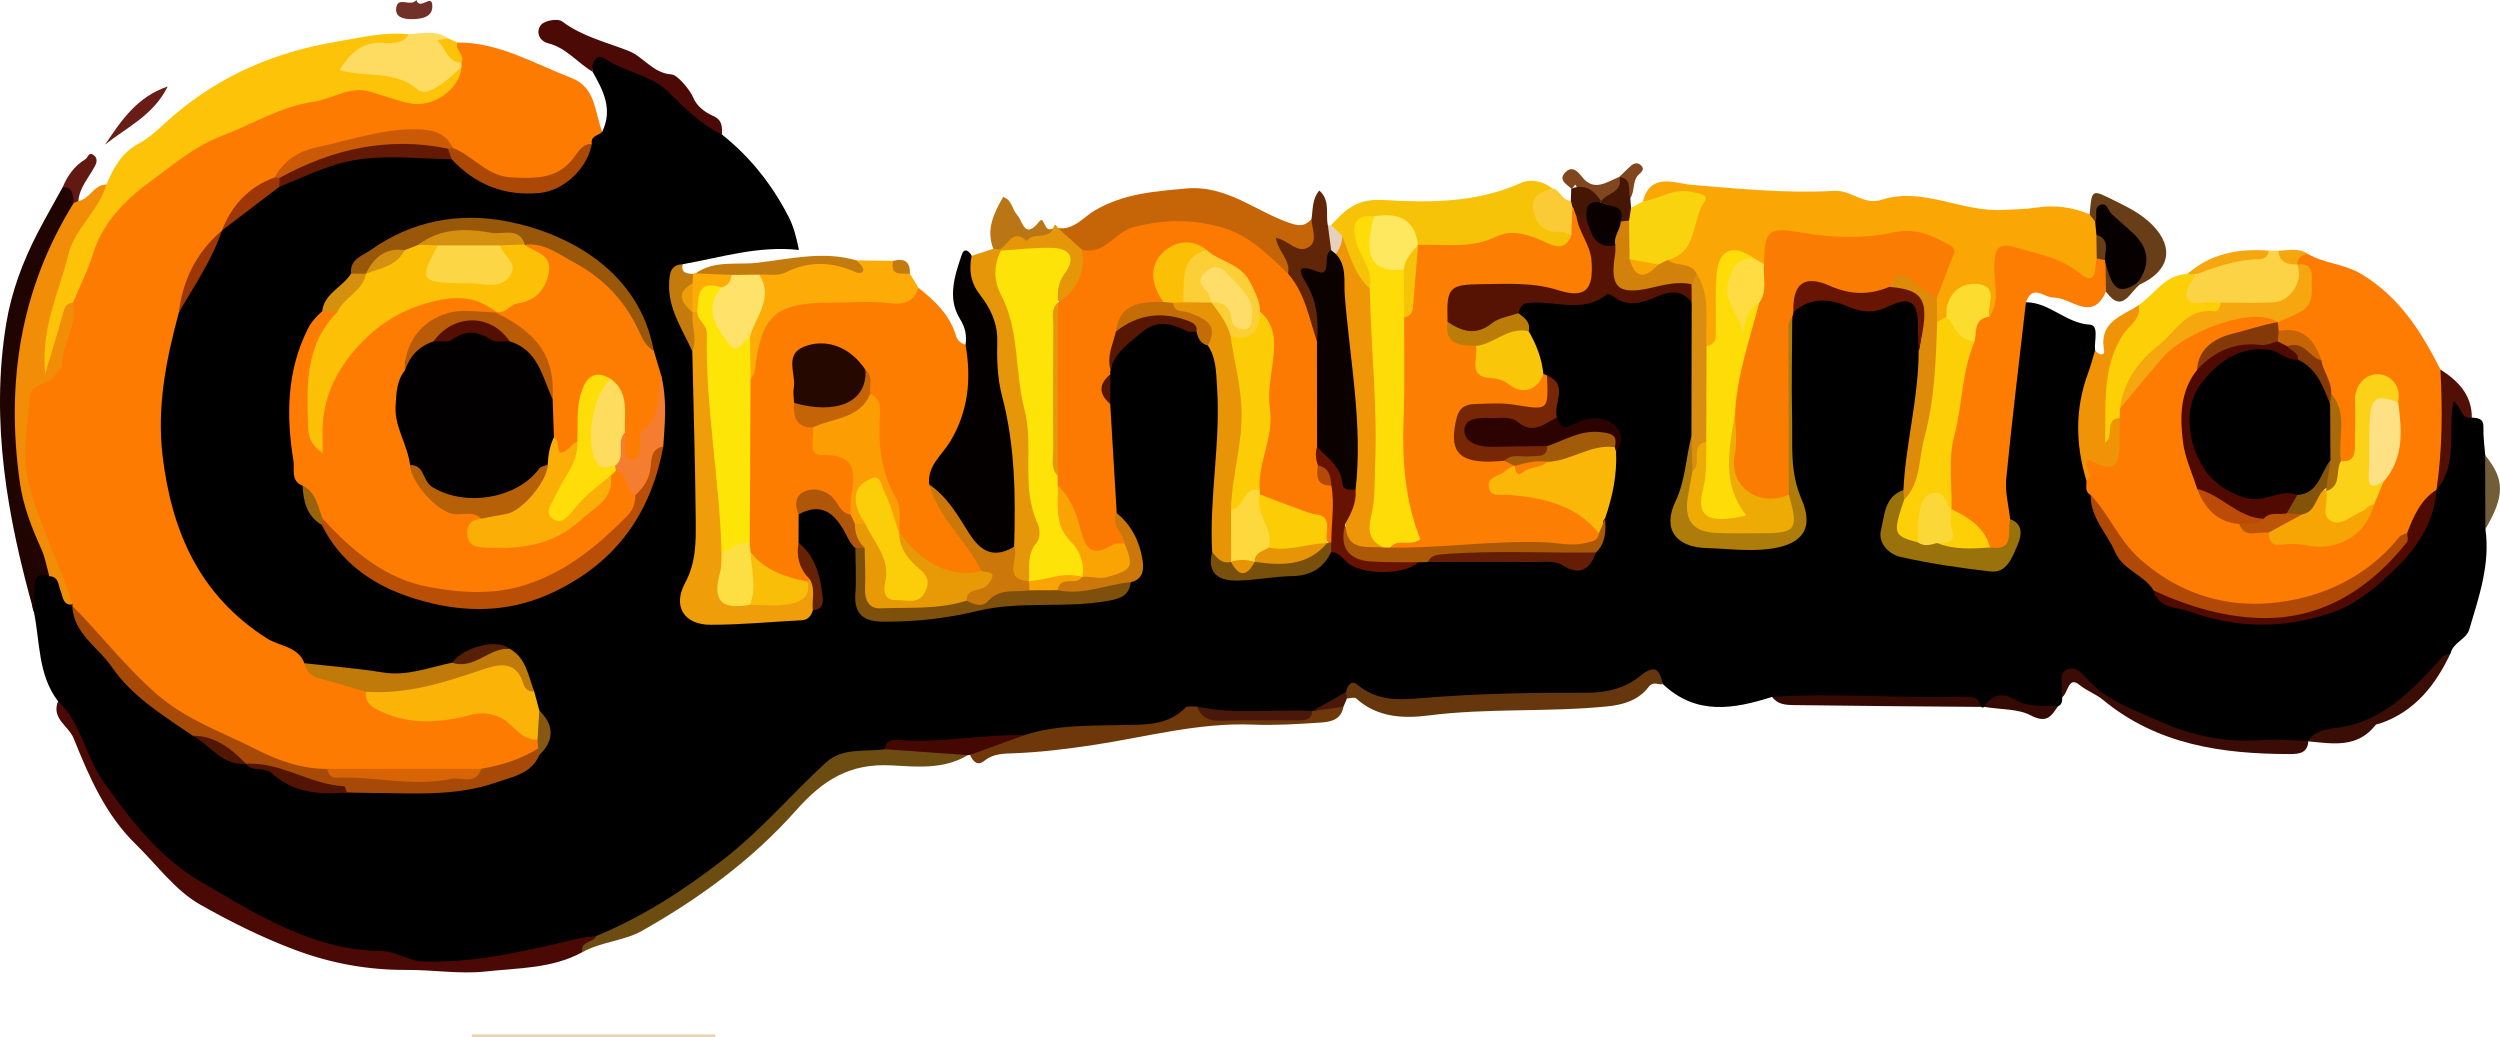 <?xml version="1.0" encoding="UTF-8"?><svg id="a" xmlns="http://www.w3.org/2000/svg" viewBox="0 0 902 374.2"><defs><style>.b{fill:#681d17;}.c{fill:#723128;}.d{fill:#ee9608;}.e{fill:#0b0200;}.f{fill:#af5608;}.g{fill:#e79507;}.h{fill:#571703;}.i{fill:#fdd346;}.j{fill:#fee269;}.k{fill:#fdd93d;}.l{fill:#fcd219;}.m{fill:#ab4806;}.n{fill:#f9be07;}.o{fill:#fdd646;}.p{fill:#531603;}.q{fill:#c66406;}.r{fill:#bd4b08;}.s{fill:#f18d06;}.t{fill:#450701;}.u{fill:#9e3606;}.v{fill:#b66008;}.w{fill:#2c0301;}.x{fill:#6d4c11;}.y{fill:#d2820a;}.z{fill:#fc9e03;}.aa{fill:#0a0000;}.ab{fill:#d4900e;}.ac{fill:#691503;}.ad{fill:#fedc62;}.ae{fill:#f57d2f;}.af{fill:#725d39;}.ag{fill:#641904;}.ah{fill:#fddc30;}.ai{fill:#561303;}.aj{fill:#661d05;}.ak{fill:#853908;}.al{fill:#a15b09;}.am{fill:#f7a504;}.an{fill:#83530a;}.ao{fill:#7f4f0c;}.ap{fill:#eeab05;}.aq{fill:#fedc07;}.ar{fill:#020000;}.as{fill:#e6d2bc;}.at{fill:#faa604;}.au{fill:#fee508;}.av{fill:#531403;}.aw{fill:#de8b09;}.ax{fill:#fedd09;}.ay{fill:#540f02;}.az{fill:#fcce09;}.ba{fill:#f19307;}.bb{fill:#f9c609;}.bc{fill:#fd7b01;}.bd{fill:#683e18;}.be{fill:#612508;}.bf{fill:#050000;}.bg{fill:#ba5c07;}.bh{fill:#fb7c02;}.bi{fill:#f6a60e;}.bj{fill:#fc7d02;}.bk{fill:#cb5a06;}.bl{fill:#f8d30e;}.bm{fill:#552005;}.bn{fill:#fee308;}.bo{fill:#a96b0a;}.bp{fill:#510a02;}.bq{fill:#fcd738;}.br{fill:#ead4b2;}.bs{fill:#ef9d09;}.bt{fill:#ad7c0b;}.bu{fill:#9a720b;}.bv{fill:#fcab07;}.bw{fill:#010000;}.bx{fill:#fede69;}.by{fill:#fc7e02;}.bz{fill:#80471f;}.ca{fill:#fcb307;}.cb{fill:#b44908;}.cc{fill:#fbbf06;}.cd{fill:#875811;}.ce{fill:#b04806;}.cf{fill:#fee860;}.cg{fill:#3b0e05;}.ch{fill:#e89906;}.ci{fill:#c07a09;}.cj{fill:#a74a07;}.ck{fill:#c66507;}.cl{fill:#fdcf37;}.cm{fill:#fcc308;}.cn{fill:#fd7d01;}.co{fill:#461605;}.cp{fill:#fccf07;}.cq{fill:#681302;}.cr{fill:#070000;}.cs{fill:#c47b0e;}.ct{fill:#772706;}.cu{fill:#bc7d08;}.cv{fill:#4a170b;}.cw{fill:#fbcb36;}.cx{fill:#fedc42;}.cy{fill:#360a04;}.cz{fill:#fd7c01;}.da{fill:#200402;}.db{fill:#99630b;}.dc{fill:#fccd07;}.dd{fill:#4a0904;}.de{fill:#d86405;}.df{fill:#3b0c06;}.dg{fill:#4b0a05;}.dh{fill:#621912;}.di{fill:#bc5606;}.dj{fill:#e69709;}.dk{fill:#fc7a02;}.dl{fill:#faa404;}.dm{fill:#79500b;}.dn{fill:#510f05;}.do{fill:#fbae05;}.dp{fill:#6e380b;}.dq{fill:#c46d07;}.dr{fill:#fddc07;}.ds{fill:#995709;}.dt{fill:#b94e06;}.du{fill:#250901;}.dv{fill:#fcc106;}.dw{fill:#ab5807;}.dx{fill:#f7c308;}.dy{fill:#d98d11;}.dz{fill:#fddc5e;}.ea{fill:#fee184;}.eb{fill:#c56307;}.ec{fill:#672205;}.ed{fill:#ba7514;}.ee{fill:#fab707;}.ef{fill:#66370c;}.eg{fill:#fddf44;}.eh{fill:#cb7709;}</style></defs><path d="M744.06,251.54c0,1.33-.05,2.64-1.53,3.27-4.57,3.39-9.57,1.59-13.98,.27-4.41-1.32-8.37-1.17-12.56-.05l-.63,.27-.63-.27c-2.65-2.3-5.89-2.03-9.04-1.99-19,.26-37.99-.44-56.99-.06-3.2,.06-6.29-.53-9.31-1.55-13.84,4.43-27.44,6.8-39.42-4.62-1.4-2.31-3.55-3.39-5.74-1.73-13.41,10.17-29.28,5.93-44.11,7.82-14.56,1.85-29.3-.75-43.84,2.16-4.54,.91-8.97-1.3-13.13-3.31-2-.97-3.66-2.99-6.28-1.97-4.02,3.24-7.9,6.73-13.11,8.04-.87,.31-1.75,.5-2.66,.63-13.06,.33-26.13,.96-39.13-.99-13.25,6.53-27.43,7.1-41.8,6.74-7.2-.18-13.91,3.28-21.15,3.13-14.21,.31-28.3,3.15-42.58,2.07-2.01-.15-3.97,.28-5.67,1.48-1.02,.54-2.09,1.16-3.23,1.16-13.25,.05-21.75,7.52-30.26,16.91-17.2,18.98-37.42,34.48-60.35,46.23-3.91,2-8.44,2.01-12.18,4.36-18.66,4.67-37.22,9.83-56.77,8.83-30.32-1.55-58.54-9.05-84.08-26.46-15.26-10.4-28.32-22.58-37.53-38.33-5.73-9.81-10.18-20.43-15.42-30.57-7.3-9.56-6.47-21.32-8.71-32.25-1.28-2.99-.45-6.17-.85-9.25-.51-3.9,1.44-5.83,5.33-5.86,6.75,.74,6.53,7.48,9.73,11.29,.51,.66,.94,1.38,1.31,2.13,8.83,16.36,20.77,29.89,36.5,39.91,2.17,1.38,4.51,2.48,6.25,4.45,5.63,4.03,10.52,9.3,17.8,10.57,.83,.16,1.64,.39,2.44,.66,2.84,.54,5.91,.68,8.2,2.54,8.01,6.5,17.31,7.14,26.99,6.39,10.67-.24,21.43,.96,31.98-.23,12.08-1.36,24.57-2.61,34.53-11.03,4.52-4.81,4.23-9.97,1.1-15.33-1.14-2.16-1.83-4.48-2.5-6.81-1.97-5.43-4.45-10.58-8.32-14.94-7.61-1.63-14.04,.74-19.74,5.7-17.98,6.99-35.8,3.24-53.64-.71-14.02-7.56-26.88-16.41-37.17-28.98-9.26-11.31-11.98-24.98-14.73-38.34-4.13-20.03-2.28-40.09,4.98-59.43,5.23-9.86,10.17-19.89,16.01-29.44,.39-.75,.87-1.44,1.41-2.09,6.74-6.48,13.43-13.02,22.21-16.81,18.58-11.89,39.11-11.69,59.92-9.74,4.85,1.43,7.84,5.73,12.21,7.96,13.49,6.9,30.91,5.4,37.2-11.36,.69-3.16,2.62-4.72,5.9-4.48,3.89-8.05,.4-14.9-3.52-21.68-1-6.32,1.55-8.31,7.84-5.66,15.17,6.4,28.16,15.87,38.91,28.37,10.14,8.08,17.98,17.96,23.94,29.51,1.91,3.71,2.83,7.37,3.8,12.11-14.88-1.63-28.27,2.78-41.95,5.14-3.67,5.79-3.85,11.62-.29,17.55,2.81,4.67,2.97,10.35,5.68,15.08,1.18,5.11,.67,10.3,.76,15.45,.24,13.47-.4,26.94,1.44,40.4,1.22,8.92-.88,17.66-3.48,26.27-2.78,9.23-.51,12.32,9.02,12.57,10.61,.28,21.26,.47,31.47-3.19,4.68-2.57,3.98-6.57,2.5-10.48-1.83-4.81-3.82-9.58-6.8-13.86-.95-3.2-1.04-6.35,.49-9.42,7.74-6.13,11.16-5.89,17.13,1.5,2.53,3.12,5.04,6.33,6.09,10.35,1.37,5.66,.86,11.44,.78,17.15-.07,4.79,2.08,6.94,6.52,7,7.43,.1,15.04,1.52,22.25-.64,14.22-4.26,28.69-4.98,43.39-5.24,7.94-.14,16.98,1.56,23.11-6.22,4.28-3.75,4.55-7.87,2.03-12.92-2.29-4.58-5.47-8.59-7.69-13.19-1.05-12.32-3.13-24.56-2.53-36.98,.3-3.39,.12-6.8,.43-10.19,.07-.95,.26-1.88,.5-2.79,5.45-16.56,16.42-21.45,33.04-14.76,2.28,1.89,4.01,4.26,5.81,6.58,3.33,4.75,3.32,10.2,3.58,15.69,.91,18.69-1.55,37.26-1.84,55.89-.09,9.15,1.42,10.76,10.14,10.34,6.63-.32,13.16-1.87,19.78-2.1,5.36-.19,6.44-6.63,11.38-7.13,7.24,3.1,13.99,7.71,22.63,5.99,2.83-.56,5.65-.78,8.1-2.46,1.3-.56,2.65-.89,4.06-1.03,17.15,.61,34.4-2.1,51.45,1.81,2.65,.61,5.09-.5,6.5-3.1,2.9-3.73,3.49-8.07,3.33-12.62,1.77-7.42,3.79-14.8,3.92-22.5,1.9-9.94-.76-12.45-10.85-9.57-4.65,1.33-8.51,2.22-10.08-3.84-1.26-4.51,1.49-9.76-2.58-13.74-.64-.54-1.19-1.16-1.68-1.83-2.54-4.89-3.54-10.35-5.74-15.36-.94-2.92-3.41-5.29-3.08-8.66,3.46-6.43,9.47-4.53,14.54-3.8,4.79,.69,8.99-.93,13.41-1.27,10.27-.8,20.62-.57,30.92-1.91,3.32-.43,5.36,2.93,6.45,6.14,1.4,15.4,1.02,30.8,.28,46.2-2.32,8.14-1.63,16.69-5.79,24.82-3.98,7.79,.54,12.98,9.48,13.62,8.01,.58,15.99,.98,24.08,.32,6.21-.51,7.42-3.44,7.76-8.84,.37-5.77-3.52-10.3-3.49-15.84,.1-18.67-.6-37.34,.37-56.01,.24-1,.63-1.94,1.15-2.83,6.19-7.11,14-5.69,21.57-3.58,4.36,1.22,8.29,1.38,12.65,.16,10.85-3.02,13.74-.78,14.01,10.25,.06,2.59,0,5.19,.17,7.78,.17,16.57-3.6,32.66-6.02,48.9-1.71,3.25-4.35,5.87-5.8,9.42-3.29,8.05-.35,14.55,8.31,15.46,7.72,.82,15.37,1.7,22.93,3.5,4.06,.96,7.03-.77,9.67-4.03,4.14-5.11,1.97-9.62-.59-14.29-3.74-12.23-1.46-24.76,.11-36.72,1.4-10.72,2.35-21.6,4.39-32.27,.52-2.7,.04-5.92,3.46-7.25,8.53,.04,14.34,7.57,23.04,8.09,3.41,.2,1.46,6,1.86,9.26,1.38,5.35-1.72,9.99-2.33,15.01-1.25,10.26-1.27,20.55,.49,30.78,.59,2.09,1.14,4.2,1.77,6.28,4.02,10.7,7.45,21.76,18.22,28.09,2.36,1.39,3.33,3.89,4.73,6.04,8.73,7.41,19.49,9.05,30.23,10.26,12.78,1.44,25.26-.35,37-5.75,7.14-3.28,12.48-9.2,17.65-14.75,6.43-6.9,11.37-15.15,13.7-24.59,.18-.9,.45-1.77,.78-2.62,3.09-6.56,4.37-13.39,4.06-20.68-.16-3.72-1.55-9.03,3.14-10.45,4.19-1.27,3.45,5.16,6.51,6.65,2.3,.14,4.29,.31,4.17,3.61-.12,3.29,.4,6.6,.64,9.91,3.95,8.88,2.74,17.78,.08,26.69,1.77,12.66-2.32,24.4-5.82,36.2-1.07,3.6-5.72,4.65-6.7,8.48-7.97,11-17.6,19.98-29.93,26.09-6.9,3.42-14.72,2.71-21.61,5.77l.19-.15c-13.36,4.24-26.76,2.04-39.85-.76-15.25-3.27-28.72-10.81-41.14-20.28-7.01-5.34-5.96,2.37-7.82,5.27Z"/><path class="bc" d="M217.29,47.55c-1.35,1.39-4.27,1.42-3.78,4.4-13.7,17.97-28.54,19.75-46.57,5.59-1.35-1.06-2.82-1.93-4.32-2.74-3.7-4.75-8.69-5.62-14.48-5.81-13.52-.45-25.68,5.37-38.58,7.74-3.81,.7-6.06,5.06-9.08,7.67-8.21,4.74-14.64,11.43-20.44,18.81h0c-6.25,9.31-12.1,18.83-15.53,29.62-4.56,16.92-7.97,33.89-5.84,51.67,3.27,27.37,13.35,50.36,37.67,65.86,4.47,2.85,11.19,2.8,13.49,8.95,6.65,5.58,16.7,3.33,22.93,9.92,7.67,11.08,20.27,10.16,29.75,7.62,14.08-3.77,23.05,1.63,32.35,9.74,.7,1.29,.76,2.61,.18,3.96-5.84,6.25-13.67,7.67-21.57,8.95-18.16,1.57-36.33-.38-54.49,.16-10.33,.03-19.74-3.74-28.92-7.74-17.15-7.46-33.92-16.04-46.36-30.36-6.27-7.23-13.6-13.93-17.63-22.98l.24-.45c-8.84-13.9-14.71-29.07-18.64-44.96-2.54-10.25-.94-20.57,1.4-30.73,.39-1.71,1.31-3.37,2.82-4.23,11.23-6.4,10.71-17.83,12.25-28.37,5.18-16.96,12.86-32.8,26.43-44.4,11.91-10.18,25.89-17.53,40.21-24.16,10.58-4.9,22.06-6.24,32.93-9.87,6.22-2.08,12.38,.13,18.5,2.13,10.66,3.49,17.5,.7,22.09-8.24,0-.8,.04-1.61,.07-2.41-.56-4.46-.35-6.84,.64-7.57,15.07-.07,27.72,7.66,41.16,12.81,8.93,3.42,8.31,12.44,11.14,19.42Z"/><path class="cz" d="M754.35,178.62c-2.37-1.22-1.4-3.43-1.59-5.3-.5-4.67-3.94-11.51,6.33-7.72,2.3,.85,3.04-2.1,3.33-4.12,.54-3.71,0-7.48,.4-11.22,.16-1.31,.54-2.56,1.13-3.74,7.31-13.75,17.98-24.03,32.05-30.67,5.78-2.73,12.04-3.7,18.38-3.63,2.95,.04,6.56-.62,7.85,3.49-2.98,3.76-6.79,5.73-11.68,6.15-8.03,.68-14,4.34-16.17,12.67-8.44,13.46-4.41,26.78,.47,40.08,1.36,7.7,7.45,10.6,13.64,13.4,2.76,2.64,6.71,1.85,9.84,3.42,13.12,8.3,34.21,3.63,36.33-10.14,.82-3.33,2.87-6.04,4.45-8.99,4.89-8.39,5.47-17.4,3.95-26.73-.08-3.77-1.08-7.25-5.6-6.93-4.28,.31-5.08,4.05-5.33,7.61-.36,5.12,.31,10.3-.44,15.39-.68,4.62-2.48,7.95-7.96,4.59-3.55-7.22,.57-15.67-3.73-22.75-1.15-4.15-3.09-8.04-4.33-12.16-1.38-7.96-8.08-9.57-14.2-11.89-.52-1.2-.43-2.31,.49-3.3,1.35-1.92,3.22-3.21,5.07-4.61,5.98-4.52,6.43-8.46,2-15.22-.55-.67-.89-1.42-1-2.28,.46-2.9,2.12-3.49,4.64-2.4,6.1,3.53,13.24,3.53,19.64,7.45,13.67,8.37,21.34,20.75,28.19,34.24,4.9,11.03,1.92,22.43,1.13,33.62-.22,3.14-.94,6.73-2.55,9.79l.03-.05c-3.1,5.68-6.42,11.22-9.84,16.72-14.35,15-30.99,25.93-52.42,26.29-28.12,.47-50.89-12.26-62.49-41.06Z"/><path class="cn" d="M288.15,185.57c-.01,3.42-.02,6.84-.04,10.26,2.21,4.05,3.09,8.54,4.27,12.94-.28,.91-.86,1.53-1.74,1.87-9.64,.39-17.03-3.2-21.44-12.09-.57-1.43-.75-2.93-.94-4.44-.13-18.63-.91-37.26,.4-55.86,1.96-9.06,1.04-18.97,9.67-25.9,4.06-3.25,7.81-5.63,13.03-5.63,7.22,0,14.45-.23,21.66,.04,6.37,.24,12.53-.2,18.39-2.9,5.87,4.66,11.25,9.73,13.49,17.21,.56,1.88,1.81,2.76,3.46,3.37,6.42,14,2.58,26.65-5.27,38.68-2.19,3.36-5.03,6.32-5.49,10.54,1.57,8.19,7.31,14,11.6,20.66,2.43,3.78,7.46,6.94,4.44,12.73-10.6,5.65-25.14-3.59-30.59-14.85-.82-7.44-2.43-14.61-5.98-21.35-2.48-4.71-1.86-10.08-1.97-15.25-.09-4.28,.37-8.67-2.03-12.58-1.3-2.8-.96-6.08-2.61-8.77-1.02-1.75-2.22-3.37-3.97-4.44-4.65-2.84-9.85-3.96-14.78-1.76-4.56,2.04-2.75,6.98-3.09,10.81-.17,1.99,.01,4.01,.05,6.01-.78,4.86,3.31,6.92,5.74,9.94,1.35,3.08,1.81,6.81,6.15,7.48,8.49,1.31,10.65,6.56,9.02,14.35-.52,2.49-.04,5.17-1.08,7.61-3.17,4.38-5.3,.81-7.6-1.05-7.12-5.77-8.21-5.58-12.74,2.36Z"/><path class="at" d="M592.76,72.69c2.66-10.7,11.87-6.48,17.42-6.01,17.21,1.45,34.43,3.13,51.62,2.19,6.36-.35,10.5,5.35,17.17,3.19,14.7-4.74,28.67,4.47,43.56,3.69,3.85-.2,8.07-.22,12.18-.84,6.58-1,13.06-.22,19.23,2.45,1.48,.33,2.51,1.24,3.26,2.52,.82,1.75,1.1,3.61,1.17,5.52,.08,2.79,.09,5.58,.06,8.36-1.89,8.93-3.78,9.96-11.21,5.41-5.24-3.2-10.91-5.03-16.75-6.65-5.91-1.64-8.48,.13-8.49,6.57,0,5.23,1.84,11.01-2.71,15.53-1.87,.23-2.29-1.18-2.85-2.49-1.12-2.61,.1-7.09-4.74-6.81-3.89,.22-5.91,3.1-7.19,6.51-.4,1.07-.88,2.11-1.54,3.07-1.41,1.23-2.83,2.43-4.74,.83-1.67-2.53-1.65-5.35-1.4-8.2,.27-2.32,1.3-4.39,2.12-6.55,4-10.55,.17-16.12-11.18-14.99-8.34,.83-16.64,1.34-25,1.27-3.75-.03-7.6,.4-11.19-.68-8.02-2.4-12.68,.41-14.44,8.46-1.8,1.49-3.46,.46-5.14-.26-7.53-2.92-9.46-1.99-10.23,5.38-.63,6.01,.22,12.09-.4,18.09-.35,3.4,.21,8.26-5.98,6.79-3.23-4.6-1.71-9.91-2.21-14.92-.32-3.16-1.21-6.11-2.48-8.96-1.88-3.98-8.06-2.68-9.27-7.49,4.26-4.31,6.94-9.44,8.75-15.24,1.93-6.17,1.2-7.11-5.4-6.88-4.05,.14-7.65,4.81-11.99,1.14Z"/><path class="cm" d="M166.5,24.21c-.62,7.95-10.23,14.87-18.68,13.06-4.96-1.06-9.74-2.9-14.64-4.27-7.2-2.02-13.21,2.74-19.92,3.69-11.98,1.7-22.26,8.2-33.35,12.39-9.76,3.69-17.46,10.45-25.24,16.07-8.63,6.22-17.61,14.96-21.01,26.14-1.92,6.33-4.89,11.99-7.35,17.98-3.44,8.56-4.32,18.07-9.11,26.68-8.35-12.5,3.72-50.78,21.14-69.33,2.63-5.9,5.31-11.41,11.65-14.78,4.84-2.57,8.76-6.88,13.03-10.49,16.91-14.29,36.31-22.58,58.2-26.27,8.8-1.48,17.34-3.65,26.32-2.72-1.26,4.07-1.25,4.22-6.42,4.84-5.46,.66-11.01,.89-14.62,6.54,8.34,1.52,17.08,.82,24.58,5.75,2.68,1.76,5.48-.21,7.95-1.82,2.31-1.51,4.05-4.31,7.46-3.46Z"/><path class="bj" d="M717.81,114.27c4.1-6.08,1.39-12.84,1.75-19.27,.3-5.22,1.37-7.52,7.19-5.81,8.16,2.39,16.42,3.58,23.55,9.37,6.33,5.14,5.37-1.94,6.2-5.28,1.32-.76,2.55-.6,3.7,.38,.54,.75,.92,1.57,1.14,2.46,.41,3.19,.86,6.39-1.53,9.1-4.94,11.31-12.54,2.1-18.81,2.15-3.6,.03-7.64-5.07-10.05,1.73-2.42,21.22-5.02,42.43-7.1,63.68-.47,4.74,.89,9.66,1.4,14.5,2.36,9.27,1.91,10.19-5.69,11.68-5.95-5.13-11.81-10.38-16.85-16.48-1.72-9.94-1.59-19.67,.93-29.62,2.51-9.9,2.68-20.35,6.59-29.99,.99-4.21,.09-10.1,7.56-8.62Z"/><path class="bf" d="M335.24,174.8c-.72-6.81,4.61-10.55,7.63-15.56,6.46-10.75,7.71-22.55,5.49-34.79,.46-3.4,.05-6.07-2.04-9.45-4.57-7.38-1.9-15.58,.73-23.21,.86-2.5,2.57-1.33,3.54,.51,6.49,14.4,12.04,28.67,13.48,45.02,1.41,15.98,4.51,31.87,4.54,48.04,0,3.46,.15,6.94-.72,10.33-5.78,8.88-8.39,9.38-15.63,2.24-6.88-6.78-11.14-15.56-17-23.14Z"/><path class="dd" d="M20.96,253.02c8.43,7.91,9.84,19.79,16.22,28.81,10.21,14.43,20.73,28.23,36.9,37.27,7.05,3.94,13.92,8.26,21.22,11.99,13.35,6.83,27.05,11.89,42.11,12.03,5.61,.05,9.8,3.64,15.57,3.8,19.32,.55,37.66-4.05,56.12-8.41,1.95-.46,3.99-.54,5.98-.79,1.35,4.5-4.37,2.98-4.97,5.82-10.86,5.96-23.1,5.68-34.82,6.97-9.36,1.03-18.97-.61-28.47-.56-13.92,.07-27.01-2.25-40.29-7.2-12.04-4.49-23.43-10.22-34.33-16.38-8.95-5.07-15.56-14.3-23.17-21.71-10.97-10.68-16.91-24.45-22.44-38.23-1.81-4.5-8.18-7.18-5.64-13.41Z"/><path class="dx" d="M480.29,81.21c5.03-5.5,9.23-9.63,18.76-9.05,16.64,1.02,33.84,1.06,49.91-6.26,2.97-1.35,7.73-.68,11.05,2.05-6.4,9.01-6.31,9.34,4.54,14.26,1.91,.87,3.44,1.95,3.51,4.29-2.4,5.55-7.07,4.48-10.98,3.01-7.66-2.87-14.63-2.6-22.52,.07-7.13,2.41-15.21,2.42-22.85,.22-4-4.87-6.85-11.62-15.22-9.51-6.52-.2-5.62,3.52-4.52,7.91,1.29,5.19,6.84,9.73,2.7,15.86-6.23,.46-6.21-5.42-8.76-8.68-1.97-2.52-2.14-5.77-3.2-8.65-.9-1.79-2.24-3.41-2.41-5.52Z"/><path class="ck" d="M381.69,82.28c5.69,.9,9.51-4.15,13.23-6.31,10.6-6.18,21.4-6.87,32.91-7.95,14.9-1.39,25.4,8.5,38.07,12.63,3.56,1.16,5.18,.59,7.28-1.54,3.48,3.05,2.95,6.86,1.03,10.13-2.21,3.76-5.93,1.97-9.3,1.01,.54,2.94,2.44,5.59,.42,8.39-3.19,1.46-4.76-1.22-6.59-2.77-20.17-17.16-36.48-18.86-58.93-5.98-3.18,1.83-6.4,2.54-9.95,1.32-3.18-2.56-8.86-2.85-8.18-8.93Z"/><path class="s" d="M38.35,66.61c-2.66,9.47-11.39,15.71-13.71,25.26-3.29,13.58-10.05,26.48-8.34,43,2.5-8.4,4.61-15,6.39-21.7,.57-2.16,1.06-3.85,3.62-3.92,1.93,8.04-4.01,14.72-3.95,22.5,.01,1.37-1.96,2.71-2.87,4.15-2.15,3.36-8.26,1.95-8.71,7.36-.9,10.76-3.2,21.22-.15,32.33,4.03,14.69,10.94,28.17,15.67,42.52-3.69,.4-3.54-2.73-4.42-4.86-.89-2.17-.6-5.18-4.08-5.36-9.91-13.14-13.02-28.66-14.46-44.42-2.44-26.81,1.86-52.67,13.17-77.23,2.29-4.96,4.84-9.8,9.01-13.54,.89-.63,1.81-.67,2.77-.16,4.13-.67,5.52-5.98,10.07-5.94Z"/><path class="da" d="M26.63,73.18C7.31,104.29,2.1,138.14,7.14,173.95c1.19,8.45,4.24,16.34,7.76,24.09,1.4,3.09,1.96,6.56,2.9,9.85-3.62-1.44-5.25,.02-5.35,3.68-.08,3.06-.13,6.13-.2,9.2C2.65,186.71-3.56,152.21,2.24,116.77c1.87-11.42,6-22.5,11.42-32.9,2.87-5.51,5.97-10.9,8.96-16.34,6.36-1.69,4.28,2.63,4.01,5.65Z"/><path class="dj" d="M365.9,197.25c.57-18.32,.36-36.53-4.39-54.5-1.66-6.29-1.86-13.13-1.7-19.69,.16-6.52-2.56-11.97-6.08-16.49-3.64-4.67-4.18-9.06-3.16-14.27,2.6-.84,5.21-1.69,7.81-2.53,.94-.55,1.86-.51,2.76,.1,.58,.83,.92,1.75,1.03,2.75-.37,5.53,.54,10.75,2.9,15.87,5,10.88,3.87,23.01,6.52,34.45,3.54,15.26,.85,31.34,4.95,46.82,1.75,6.61-2.5,13.26-4.78,19.7-2.84,2.14-5.51,1.29-7.18-1.24-2.52-3.8-.2-7.43,1.32-10.98Z"/><path class="bv" d="M331.41,103.87c-1.75,5-5.01,6.16-10.3,5.53-6.81-.81-13.79-.24-20.69-.23-20.85,.02-25.69,4.33-28.13,24.83-.12,1.04-.97,1.99-1.48,2.98-3.94-4.29-2.22-9.5-2.38-14.41,1.73-7.76,6.08-14.97,4.94-23.35,8.28-3.68,16.77-6.26,26.01-4.86,3.24,.49,6.48,.86,9.65-.42,4.4,.06,8.8,.13,13.2,.19,1.68,2.01,4.29,2.8,6.08,4.67,1.04,1.69,2.07,3.37,3.11,5.06Z"/><path class="x" d="M210.13,343.55c-.9-4.12,3.98-3.31,4.97-5.82,16.91-7.02,31.9-16.7,46.46-28.08,13.42-10.49,24.12-23.29,36.48-34.57,6-5.48,13.98-3.71,21.17-4.76,10.22-2.46,20.25-2.34,29.98,2.12-8.63,5.29-18.55,4.19-27.61,3.71-15.06-.79-24.64,5.26-34.42,16.3-15.66,17.67-34.92,31.76-55.55,43.41-6.48,3.66-14.73,3.9-21.48,7.69Z"/><path class="cp" d="M764.9,147.38l-.11,3.45c-3.28,2.72,.04,8.19-4.31,10.51-7.94-11.59-2.95-34.34,11.18-51.28,5.74-3.88,9.43-10.98,17.52-11.19,.94-1.04,2.03-1.17,3.25-.55-3.14,8.97,4.81,8.5,9.32,10.96,1.18,4.14-2.06,4.7-4.67,5.67-14.19,5.23-23.91,15.08-29.97,28.78-.57,1.28-1.54,2.39-2.21,3.65Z"/><path class="ef" d="M485.69,249.63c.42-2.34,1.99-4.36,4.03-2.64,7.14,6.02,14.83,5.58,23.65,4.85,19.65-1.63,39.44-1.96,59.17-1.9,7.33,.02,13.89-1.73,19.05-5.91,5.58-4.53,7.08-2.62,8.39,2.8-1.67,.48-3.35-1.34-5.22,1.1-3.55,4.62-8.87,6.33-14.69,6.92-21.51,2.18-43.18,.54-64.71,3.3-8.91,1.14-18.51,.76-26.07-6.17-.59-.54-2.18,0-3.3,.03-.94-.69-1.03-1.49-.29-2.38Z"/><path class="dp" d="M369.61,265.25c11.36-3.72,23.13-3.39,34.85-3.65,8.25-.18,16.69,.43,23.27-6.29,.74-.76,2.72-.3,4.13-.4,4.72,3.34,10.1,3.71,15.59,3.31,8.7-.62,17.58,1.62,26.1-1.71h0c3.77-.19,7.01-4.19,11.17-1.56-.8,4.87-4.78,5.53-8.47,5.77-8.03,.52-16.11,1.05-24.14,.72-19.65-.79-38.35,4.42-57.46,7.33-9.25,1.41-19.11,2.63-28.77,3.01-3.64,.14-7.45,.07-10.68,2.68-2.57,2.08-4.15,.27-5.22-2.12,5.15-6.22,12.66-5.91,19.64-7.11Z"/><path class="i" d="M801.24,109.16c-1.14-.02-2.28,.04-3.41-.07-3.02-.3-7.39,1.51-8.67-1.52-1.09-2.59,1.42-6.07,3.45-8.69,4.78-6.05,12.26-4.96,18.58-6.89,2.35-.72,5.15,.21,7.34-1.58,1.16,.02,2.32,.04,3.48,.07,2.1,1.87,5.05,2.56,6.8,4.92h.02c4.79,4.97,2.56,12.87-5.23,15.02-7.3,2.02-15.14,2.99-22.36-1.25Z"/><path class="ad" d="M166.5,24.21c-2.38,2.06-4.6,4.36-7.19,6.12-2.59,1.77-6.16,4.15-8.73,1.92-8.18-7.1-18.51-4.13-28.11-6.96,3.76-5.94,7.82-10.22,15.62-9.83,3.11,.16,7.21,.57,9.47-3.12,4.71-.23,9.54-1.65,13.92,1.39-1.06,1.27-2.35,1.16-3.71,.62,.85,.66,2.04,.59,2.85,1.28,2.33,1.99,3.85,4.67,5.86,6.94,.1,.54,.1,1.08,.03,1.62Z"/><path class="bl" d="M592.76,72.69c5.99-1,11.36-5.01,17.91-3.4,2.2,.54,6.11,.95,4.41,3.31-4.9,6.8-2.31,18.35-13.29,21.17-.85,1.89-2.38,2.78-4.38,3-3.79-.32-7.63-.51-10.45-3.64-2.05-4.21-1.35-8.68-1.23-13.1,.27-2.04,.64-4.03,2.78-5.05,1.42-.77,2.83-1.53,4.25-2.3Z"/><path class="ba" d="M771.66,110.06c1.05,5.09-3.79,7.61-5.81,10.83-7.67,12.24-5.9,25.3-6.34,38.86,3.58-2.47-.47-8.49,5.28-8.92,0,2.85,.04,5.7-.01,8.55-.19,10-2.21,11.19-11.03,6.47-2.92,2.14,2.34,5.39-.99,7.47-3.95-13.01-4.15-25.94,.65-38.81,.98-2.62,1.66-5.36,2.47-8.05,1.27,1.56,3.69,2.25,3.25-.21-1.84-10.38,6.62-12.17,12.52-16.18Z"/><path class="dg" d="M260.52,48.59c-7.49-3.64-13.42-9.5-19.13-15.18-6.6-6.56-15.74-7.28-22.99-12.15-3.12-2.1-5.05,1.01-4.62,4.61-5.44-3.22-9.42-8.6-15.99-10.25-3.49-.88-4.52-4.46-2.49-6.75,1.35-1.52,5.99-2.28,7.49-1.16,7.34,5.53,15.93,7.47,24.16,10.72,5.1,2.02,8.75,8.04,15.43,8.44,2.06,.12,6.71,5.77,7.69,8.24,1.31,3.29,4.41,5.47,7.09,6.65,3.73,1.64,3.26,4.08,3.36,6.82Z"/><path class="df" d="M744.06,251.54c-.06-.57-.27-1.17-.17-1.71,.57-2.9-1.65-6.97,2.25-8.41,3.03-1.12,5.46,1.96,7.21,3.88,7.21,7.89,17.47,11.14,26.41,15.17,10.79,4.86,23.25,7.56,35.83,6.56,5.71-.45,11.51,.16,17.27,.29-.24,4.38-3.26,4.75-6.68,4.74-24.36-.02-47.77-3.31-67.42-19.55-2.59-2.14-5.78-3.18-8.5-5.41-4.08-3.34-4.02,2.92-6.21,4.43Z"/><path class="be" d="M464.71,98.75c1.09-4.95-3.71-7.99-4.36-12.92,4.5,.7,8.04,6.28,12.23,3.06,2.8-2.15,.76-6.44,.59-9.78,.57-3.51,.18-7.3,2.84-10.37,4.07,3.63,2.19,8.46,3.09,12.62,1.8,2.59,3.09,5.34,2.71,8.61-1.2,4.15-.38,9.26-6.96,10.39-2.68,.46,.05,3.3,.5,4.95,1.65,6.07,4.11,12.1-.24,18.08-5.98-7.15-8.71-15.68-10.41-24.64Z"/><path class="cy" d="M639.39,251.45c22.89-1.56,45.79,.59,68.69-.08,2.9-.08,5.97-.32,6.65,3.68-22.56-.19-45.11-.33-67.67-.65-2.75-.04-5.78-.25-7.67-2.95Z"/><path class="bd" d="M755.93,79.98c-.66-.87-1.33-1.75-1.99-2.63,.83-9.41,.66-9.07,9.2-4.86,4.93,2.43,9.66,4.81,13.55,8.79,7.86,8.05,6.13,16.38-4.55,21.34-.73-.43-1.17-1.07-1.32-1.9-.1-3.41,4.88-6.08,2.25-9.49-3.82-4.97-8.21-9.6-13.51-13.08-1.26-.83-2.36,1.26-3.63,1.83Z"/><path class="cg" d="M832.67,267.47c2.22-3.9,7.45-4.49,10.1-4.81,17.4-2.14,27.68-14.05,38.48-25.56,.71-.76,1.96-1.01,2.96-1.5-5.43,11.55-12.88,21.08-25.49,25.43-.54,.19-1.31,.17-1.6,.54-6.59,8.48-15.62,6.75-24.44,5.89Z"/><path class="dj" d="M381.69,82.28c2.89,2.6,5.78,5.2,8.67,7.8,3.9,9.27,2.38,13.33-7.22,19.37-5.31-3.03-3.22-7.06-1.27-10.84,2.91-5.65,.27-7.3-4.92-7.22-5.3,.08-10.73,2.37-15.82-.98l-.37-.44c.76-4.92,3.2-6.59,8.38-5.58,3.5,.68,7.16-1.21,10.75-1.89,.44-1.41,.97-2.05,1.79-.21Z"/><path class="t" d="M369.61,265.25c-6.54,2.37-13.09,4.74-19.64,7.11,0,0-.79,.09-.79,.09-9.99-.71-19.98-1.41-29.98-2.12,.37-3.04,2.51-3.55,5-3.35,15.2,1.2,30.23-2.11,45.41-1.72Z"/><path class="cs" d="M309.03,93.95c.86,1.06,2.3,2.05,2.44,3.2,.18,1.45-1.54,1.58-2.57,1.12-8.59-3.88-16.96-4.26-25.66,.11-2.58,1.29-6.18,.54-9.32,.73-3.19,2.66-7.02,2.09-10.73,2.12-4.17-.41-8.75,1.05-12.23-2.59,6.81-4.86,14.84-2.97,22.33-3.84,11.86-1.37,23.74-4.37,35.74-.85Z"/><path class="dn" d="M879.07,176.72c2.18-14.41,2.2-28.9,1.43-43.41,6.38,4.1,11.37,9.12,11.34,17.4-4.12,.63-3.54-3.92-6.62-5.86-2.13,10.87,1.8,22.68-6.14,31.87Z"/><path class="cw" d="M566.95,84.89c-1.31-.45-2.65-1.37-3.92-1.27-5.42,.43-8.44-2.08-9.69-7.17-1.41-5.7,2.63-7.09,6.67-8.5,2.99,.38,3.48,4.55,6.77,4.47,.91,.56,1.56,1.34,1.96,2.33,.8,3.62,1.38,7.2-1.79,10.13Z"/><path class="ed" d="M379.9,82.49c-1.85,4.27-7.21,1.04-9.47,4.43-4.99-4.58-6.65,1.37-9.66,3.05-.79-.06-1.58-.12-2.37-.19-2.72-6.92,.13-12.8,3.52-18.7,3.21,.96,3.22,4.43,5.04,6.44,2.14,2.38,2.7,9.16,8.05,2.36,1.83-2.32,1.68,4.51,4.9,2.6Z"/><path class="br" d="M257.98,374.2h-87.77c0-.33,0-.65-.01-.98h88.09c-.1,.33-.21,.65-.31,.98Z"/><path class="cs" d="M249.76,126.7c-3.58-8-8.85-15.42-8.33-24.8,.18-3.29,.5-6.41,4.87-6.55-.7,3.25,1.6,3.3,3.75,3.52,.85,.99,.97,2.11,.6,3.32-2.36,3.13-2.4,6.29-.07,9.47,.39,.72,.68,1.48,.91,2.27,.3,4.38,2.92,9.08-1.73,12.78Z"/><path class="b" d="M37.88,52.23c5.76-8.55,11.38-17.2,22.64-21.04-5.25,10.57-14.95,14.77-22.64,21.04Z"/><path class="cy" d="M715.99,255.04c2.36-4.58,7.12-5.03,10.22-3.03,5.34,3.45,10.82,2.42,16.33,2.81-2.52,3.56-3.99,6.4-10.03,3.2-4.35-2.3-10.94-2.01-16.51-2.97Z"/><path class="af" d="M896.72,190.92c-.02-8.89-.05-17.79-.08-26.68,7.12,8.7,7.13,14.67,.08,26.68Z"/><path class="bi" d="M818.53,90.41c-.48,3.78-3.42,2.97-5.86,3.19-6.98,.62-13.57,2.77-20.06,5.28-1.14,0-2.29,0-3.43,0,8.44-7.47,18.52-9.26,29.35-8.46Z"/><path class="dh" d="M26.63,73.18c-.47-2.5,.05-5.7-4.01-5.65,1.73-4.16,4.23-7.65,8.17-10.07,.99-.61,1.16-2.89,3.02-1.48,1.3,.98,1.26,2.32,.51,3.79-2.14,4.2-5.65,7.76-6.05,12.79-.55,.21-1.1,.41-1.64,.62Z"/><path class="bz" d="M566.91,68.06c-1.66-1.64-4.81-3.08-2.15-5.86,2.22-2.34,4.22-.77,5.9,1.45,4.38,5.78,9.01,2,13.56,.18,3.99,6.64-1.82,7.38-5.6,9.34-3.74-1.49-7.95-2.15-10.11-6.35-.34-.66-.76,1.17-1.59,1.25Z"/><path class="co" d="M577.73,72.6c1.91-3.11,8.06-3.08,6.49-8.76,0,0,.01,0,.01,0,7.26-.55,4.11,4.32,3.97,7.62,.1,1.17,.2,2.35,.3,3.53-.24,1.54-.48,3.07-.73,4.61-.94,1.1-2.08,1.12-3.32,.63-.63-4.14-4.92-4.25-7.23-6.55,.16-.36,.33-.72,.5-1.08Z"/><path class="bv" d="M249.87,102.2c.06-1.11,.12-2.22,.18-3.33,.24-.35,.54-.43,.91-.24,4.33,.19,8.66,.37,12.99,.56,1.56,3.18-.4,4.51-2.91,5.56-6.29-.94-6.82,4.56-9.08,8.14-.75,.45-1.45,.35-2.1-.2h0c-1.92-3.5-2.43-7,0-10.49Z"/><path class="c" d="M150.22,0c1.33,3.99,5.68-2.62,5.77,2.15,.08,3.92-3.54,4.65-6.89,4.76-3.07,.1-6.65-.44-6.14-4.08,.61-4.37,5.25-.12,7.26-2.83Z"/><path class="co" d="M566.91,68.06c5.03-1.89,8.21,.64,10.81,4.54,0,0-.33,.41-.33,.41-1.77,1.99-3.07,4.3-4.45,6.56-1.62,1.22-2.89,.45-4.1-.72-1.03-1.24-.48-3.05-1.55-4.28-.18-.71-.35-1.43-.53-2.14,.05-1.46,.09-2.91,.14-4.37Z"/><path class="bd" d="M759.83,105.22c-.05-3.33-.09-6.66-.14-9.98,4.1,1.86,5.64,8.17,11.65,6.69,.27,.23,.53,.47,.8,.7-3.74,2.56-6.27,10.89-12.31,2.59Z"/><path class="cm" d="M166.47,22.59c-4.85,.04-5.53-4.92-8.15-7.4-1.44-1.36,2.13-.64,3.15-1.44,1.18,.52,2.35,1.04,3.52,1.57-.98,2.72,2.95,4.45,1.48,7.28Z"/><path class="bz" d="M588.2,71.46c-1-2.71,.99-6.97-3.97-7.62,1.35-1.31,2.68-2.65,4.07-3.91,1.12-1.02,2.46-1.44,3.71-.34,1.59,1.42,.24,2.45-.73,3.37-2.46,2.33-1.27,5.95-3.08,8.5Z"/><path class="bi" d="M828.81,95.4c-3.55,.13-6.37-.74-6.8-4.92,3.6-.13,7.3-1.17,10.64,1.14-2.19,.34-3.69,1.37-3.84,3.78Z"/><path class="as" d="M480.29,90.3c-.39-2.98-.79-5.96-1.18-8.93,.39-.05,.78-.1,1.17-.15,1.31,1.27,2.63,2.54,3.94,3.81,.98,2.66,.82,5.07-1.51,7.02-1.47,.35-2.53,.11-2.42-1.75Z"/><path class="cv" d="M484.72,254.97c-3.72,.52-7.45,1.04-11.17,1.56,4.05-2.3,8.09-4.6,12.14-6.9,.1,.79,.19,1.59,.29,2.38-.42,.99-.84,1.98-1.26,2.96Z"/><path class="cs" d="M328.3,98.81c-2.98-.31-7.25,1.05-6.07-4.67,4.08-1.12,6.24,.26,6.07,4.67Z"/><path class="cz" d="M109.17,175.23c-4.43-1.72-2.81-5.97-3.3-8.97-2.64-16.21-2.44-32.19,5.09-47.41,1.33-2.7,3.15-4.65,5.28-6.53,1.75-1.04,3.52-1.32,5.35-.21,.99,1.25,1.36,2.89,.39,3.99-11,12.46-8.44,27.42-7.9,42.01,.17-4.5-.52-9.12,1.21-13.45,1.82-4.56,4.31-8.8,6.41-13.22,2.02-4.26,4.65-7.88,8.09-11.07,3.64-3.38,7.84-5.83,12.01-8.41,4.21-2.59,8.61-4.16,13.42-5.5,9.12-2.54,17.3-3.09,24.43,4.25,.05,.91-.21,1.73-.78,2.44-2.53,1.85-5.41,1.41-8.28,1.33-13.7-.38-21.19,6.15-22.87,19.89-3.69,7.95-3.86,15.82-.11,23.88,1.3,2.8,1.59,6.04,2.11,9.13,1.63,7.31,9.31,14.69,16.42,15.8,2.93,.46,6.43-.33,7.96,3.42-3.01,7.64-2.55,7.94,5.09,8.85,14.97,1.77,25.63-6.4,36.15-14.98,2.83-2.31,2.6-6.26,3.88-9.42,.69-1.23,1.7-2.02,3.08-2.33,6.06,.49,6.21,5.96,8.27,9.82,.8,6.42-4.12,9.55-7.62,13.62-21.85,25.37-56.52,30.58-85.25,15.45-8.35-4.4-16.68-10.11-21.07-19.42-4.27-3.29-4.25-9.04-7.44-12.95Z"/><path class="dk" d="M381.68,109.16c6.9-4.54,10.17-10.73,8.68-19.08,8.31,2.15,11.87-6.51,18.84-8.22,10.35-2.55,19.82-2.9,30.4-.17,10.96,2.83,17.68,10.04,25.12,17.06,6.17,7,7.57,16.05,10.44,24.46,3.35,3.2,2.71,7.42,2.77,11.37,.13,8.35,.12,16.71,.02,25.06-.18,2.42-.31,4.84-.28,7.27-.91,4.13,2.32,6.37,4.23,9.22,1.55,6.31,1.78,12.6-.31,18.84-.51,.93-1.31,1.29-2.35,1.09-2.86-5.73-6.45-9.15-13.82-7.1-8.24,2.29-9.3-5.32-12.07-10.29-.41-.86-.69-1.75-.88-2.68,1.58-14.12,3.31-28.21,3.92-42.44,.29-6.67,.57-13.09-2.27-19.27-2.4-11-9.78-17.66-19.49-22.27-4.34-2.6-8.72-2.62-12.59,.62-4.06,3.39-3.85,7.82-1.92,12.34,.68,1.61,1,3.24-.24,4.78-5.99,2.48-14.31,1.67-15.39,11.02-2.2,3.95-2.76,8.38-3.78,12.67-.16,.52-.19,1.05-.08,1.59-2.26,3.57-2.11,7.15-.06,10.75,.78,13.1,1.56,26.2,2.34,39.3,.6,3.88,5.16,6.57,3.34,11.17-1.89,1.87-4.38,2.6-6.75,3.54-5.25,2.07-8.86,.54-10.7-4.87-2.38-6.97-6.29-13.29-8.66-20.27-.52-1.46-.8-2.96-.82-4.52-.17-16.86-.07-33.71-.06-50.56,0-3.12-.28-6.31,1.29-9.23,.38-.4,.76-.79,1.14-1.18Z"/><path class="by" d="M567.31,74.57c.49,1.14,.98,2.28,1.47,3.42,3.98,4.28,7.17,8.82,7.6,15.03,.84,12.07-3.47,16.39-15.22,13.67-8.87-2.05-17.72-2.14-26.66-1.84-6.4,.22-10.6,2.65-9.99,9.91-1.6,6.96,4.42,7.29,8.29,9.5,4.39,11.44,14.7,16.02,24.05,10.68,.46,.12,.9,.3,1.32,.53,3.17,3.5,2.88,7.68,.81,11.15-2.23,3.73-6.59,3.08-10.24,2.3-3.72-.8-7.42-.72-11.15-.83-5.27-.16-9.67,.11-9.72,7.45-.06,7.39,3.93,8.71,9.89,8.4,1.43-.07,2.88,.06,4.3,.27,1.81,.36,3.53,.89,4.48,2.68-.09,3.58-3.81,4.85-5.53,8.4,5.15,1.85,10.23,2.2,15.3,2.92,9.91,1.41,17.92,5.69,21.48,15.86-2.66,4.38-6.98,4.66-11.36,4.48-18.36-.74-36.69-.67-54.97,1.59-3.73,.46-7.5,.41-10.45-2.6,8.93-4.89,6.72-11.97,4.15-19.46-2.09-6.1-1.34-12.59-1.16-18.9,.4-14.66-1.33-29.38,1.02-44,3.81-5.05,1.89-11.18,3.15-16.7,.7-3.06,.89-6.29,2.43-9.14,.33-.34,.67-.67,1.01-1,9.52-.3,19.04,1.53,28.39-3.04,4.99-2.44,11-.92,16.47,1.57,3.49,1.59,8.11,4.4,10.48-1.98,.12-3.44,.24-6.88,.36-10.32Z"/><path class="bh" d="M636.49,95.28c.07-12.57,1.62-13.43,14.17-11.27,10.74,1.86,21.82,2.14,32.44-.15,7.91-1.71,13.85,.94,20.19,4.48,2.75,1.53,1.75,2.98,1,4.87-1.87,4.72-3.64,9.49-5.45,14.23-2.91,1.09-4.88-.97-6.68-2.44-4.27-3.47-7.92-2.89-11.49,.88-6.65,3.33-13.53,2.6-20.06,.22-7.26-2.65-11.55-.72-13.55,6.65-.14,.6-.28,1.21-.41,1.81-1.47,21.11-.22,42.24-.64,63.36-3.4,4.93-8.08,4.94-12.92,2.95-4.97-2.04-8.91-5.22-9.21-11.25-.33-6.58-.06-13.16-.23-19.73,.67-14.17,4.75-27.58,9.2-40.91,1.81-4.41,.1-9.77,3.65-13.72Z"/><path class="bj" d="M235.88,126.52c.89,2.99,1.78,5.99,2.68,8.98,2.21,10.3-3.4,18.94-6.02,28.21-.58,2.06-1.81,3.69-4.2,3.71-2.83,.03-4-1.89-4.59-4.31-.48-1.98-.44-4.01-.49-6.01-.26-6.23,1.07-12.8-3.84-18.03-5.27-2.93-6.46,.89-7.77,4.63-1.84,5.21-.21,10.92-2.38,16.1-6.92,7.51-7.9,7.27-11.28-2.67-.91-4.1-.71-8.26-.75-12.4,.67-12.67-3.98-22.36-15.66-28.19-1.51-.75-3.19-1.55-2.79-3.79l.23-.27c2.4-2.46,5.22-4.09,8.44-5.44,9.42-3.93,10.15-8.65,2.78-15.95-.88-.87-1.31-1.76-.67-2.94,4.94-3.21,9.24-.97,13.67,1.42,14.34,7.71,25.8,17.94,30.83,34.07,.32,1.04,1.27,1.9,1.83,2.91Z"/><path class="bs" d="M249.87,112.69c.58,0,1.16-.02,1.74-.03,5.33,2,6.04,6.63,6,11.3-.12,13.5,1.97,26.86,2.16,40.37,.15,10.75,4.73,21.26,2.99,32.29-.08,3.1-.28,6.2-.81,9.29-1.66,9.57-.51,10.8,9.43,10.25,7.23-.31,15.08,1.37,19.98-6.31,.26-.29,.53-.58,.8-.86,4.27,3.33,3.18,7.2,1.12,11.17-.62,2.08-1.71,3.51-4.15,3.63-10.92,.55-21.83,1.64-32.74,1.63-9.5,0-13.79-6.58-9.24-15.02,3.97-7.36,3.94-14.81,3.87-22.41-.18-20.43-.8-40.86-1.24-61.3,1.99-4.66-.46-9.35,.1-14.01Z"/><path class="ca" d="M193.93,266.87c-6.49,.28-8.91-6.41-14.41-8.41-3.91-1.43-6.5-1.35-10.31-.36-11.33,2.93-22.73,3.52-33.63-2.34-2.67-1.43-3.87-3.26-3.57-6.18,8.33-4.28,18.05-2.18,26.62-5.8,2.77-1.17,6.2-1.27,9.2-2.13,15.77-4.54,15.74-4.64,24.92,7.87,.61,2.27,1.22,4.54,1.83,6.81,1.76,3.64,2.81,7.23-.65,10.54Z"/><path class="ai" d="M522.28,116.14c-.4-12.4,.37-13.52,12.48-13.62,9.13-.07,18.22-.73,27.35,2.16,10.02,3.18,12.94-.19,12.09-10.73-.48-5.91-4.73-10.28-5.42-15.96,1.25,.54,2.5,1.09,3.75,1.63,4.29,2.05,6.16,7.15,10.89,8.67,2.97,13.77,2.96,13.72,17.6,12.1,3.64-.4,7.46-1,10.38,2.24,.97,2.4,1.04,4.66-1.05,6.56-3.63-5.14-8.27-3.99-12.97-1.99-5.14,2.19-10.21,3.69-15.27-.21-.63-.49-1.93-1.1-2.26-.83-8.97,7.27-19.3,1.96-28.89,3.21-2.12,.28-2.6,1.97-3.13,3.62-3.82,5-9.67,6.52-15.16,8.28-4.59,1.48-8.13-.97-10.39-5.14Z"/><path class="cj" d="M26.05,218.56c10.5,10.5,19.43,22.36,30.84,32.17,10.58,9.1,23.3,13.41,35.19,19.47,7.9,4.03,16.64,7.28,25.98,7.21,11.11,3.45,22.65,1.29,33.97,2.52,7.14,.78,14.69,.39,21.65-2.57,7.25-1.25,14.19-3.37,20.48-7.32,.87,.62,1.03,1.38,.48,2.3-2.88,6.87-9.75,7.91-15.55,9.95-14.72,5.18-30.13,3.86-45.37,3.8-2.86-.01-5.71-.11-8.57-.17-12.84-1.04-24.01-7.96-36.46-10.37h.02c-7-2.24-11.85-8.53-19.19-10.12-10.56-7.25-21.76-13.96-29.13-24.71-4.96-7.24-13.86-12.04-14.34-22.17Z"/><path class="dt" d="M116.47,187.18c10.66,11.64,22.72,21.82,38.49,24.66,11.78,2.12,23.78,3.01,36.08-1.3,14.31-5.01,24.95-13.99,35.19-24.34,2.37-2.4,2.9-4.66,3-7.53,.92-4.7,2.79-9.11,4.28-13.63,.8-2.44,1.71-5.86,5.81-3.91-4.48,23.94-16.71,41.49-39.33,52.38-14.6,7.03-29.35,7.63-43.93,4.22-16.61-3.89-31.73-11.74-39.95-28.34-.59-.86-.46-1.6,.37-2.22Z"/><path class="g" d="M437.34,199.19c-1.09-19.94,3.16-39.72,1.76-59.67-.36-5.16-.26-10.34-3.31-14.87-.83-5.13-2.97-8.97-8.7-10.01-2.84-.52-5.72-1.69-4.15-5.74,.99-.92,2.19-1.38,3.5-1.63,3.14-.38,6.27-.37,9.37,.32,.9,.24,1.73,.63,2.52,1.13,4.96,3.51,6.74,8.8,8.05,14.36,5.41,17.29,5.52,34.68,.88,52.13-.75,2.82-.69,5.64-.73,8.49-.14,6.16,1.14,12.44-1.55,18.38-4.34,3.77-6.34,1.36-7.65-2.89Z"/><path class="ee" d="M576.88,192.46c-8.36-10.43-20.13-12.83-32.51-13.92-2.63-.23-6.44,1.14-7.2-2.76-.73-3.77,3.56-3.82,5.56-5.59,1.02-.9,2.34-1.48,3.52-2.2,.38,.04,.76,.08,1.14,.11,4.28-.67,8.26-2.34,12.35-3.66,7.7-.82,14.33-7.75,22.83-3.98,.76,.69,.93,1.51,.5,2.44,.42,8.33-1.27,16.31-3.95,24.13-1.71,1.41,.68,4.51-2.24,5.41Z"/><path class="ce" d="M754.35,178.62c6.62,7,10.1,16.21,17.54,22.88,16.89,15.14,36.91,19.18,57.62,14.49,13.61-3.09,26.75-10.42,36.1-22.2,.63-.79,1.93-1.05,2.91-1.56,3.89,6.93-3.26,9.26-6.1,12.35-13.08,14.19-29.98,21.24-49.08,19.51-12.52-1.13-25.76-2.3-36.31-11.02-3.49-5.77-11.06-7.28-13.92-13.93-2.94-6.83-8.93-12.34-8.78-20.51Z"/><path class="ds" d="M235.88,126.52c-2.65-1.46-3.88-3.81-5.12-6.55-4.96-11.02-12.64-19.37-23.56-25.23-5.79-3.1-10.79-7.26-17.85-6.43-.42-.08-.84-.16-1.25-.23-12.06-2.77-24.09-4.36-35.93,.97-1.77,1.13-3.65,2.02-5.68,2.58-5.71-.1-9.53,3.31-13.14,7.12-.65,.53-1.36,.93-2.15,1.21-1.73,.34-3.34,.25-4.55-1.25-.53-5.26,4.13-6.39,7.14-8.53,14.91-10.57,31.86-13.7,49.35-10.27,21.78,4.27,47.46,17.74,52.73,46.62Z"/><path class="ao" d="M407.96,210.04c-.56,4.92-3.69,5.93-8.2,6.75-15.59,2.83-31.62-.1-47,3.62-11.25,2.72-22.5,3.96-34.02,3.9-7.07-.04-10.69-2.61-10.13-10.2,.4-5.42,.04-10.9,.01-16.35,1.17-1.09,2.48-1.16,3.88-.53,3.17,3.97,1.88,8.73,2.25,13.18,.43,5.17,2.45,7.79,8.21,6.97,8.45-1.22,17.03-1.03,25.52-1.94,2.2-.27,4.69,.98,6.58-.62,5.02-4.24,10.98-3.66,16.87-3.66,3.35-.49,6.71-.43,10.07-.38,6.42-.24,12.92,.81,19.09-2.24,2.27-1.12,5-.9,6.88,1.51Z"/><path class="bt" d="M645.4,178.5c-.05-19.73-.1-39.46-.14-59.19,0-1.71-.09-3.46,1.38-4.75-.04,12.06-.31,24.13-.05,36.18,.21,9.83-.88,19.49,3.4,29.34,4.8,11.05-.17,16.65-12.02,18.02-7.5,.87-14.86-.15-22.25-.36-10.98-.32-16-6.7-11.24-16.76,3.7-7.8,3.75-15.75,5.78-23.54,3.53,3.1,2.29,7.32,2.62,11.16,.02,1.42-.01,2.85-.21,4.27-2.32,16.87-2.11,17.11,15.3,17.16,1.15,0,2.29,0,3.44,0q11.89-.02,13.98-11.54Z"/><path class="ci" d="M192.75,249.52c-2,.06-3.37-.91-3.91-2.77-2.69-9.27-9.99-6.8-15.44-4.94-13.5,4.6-26.91,8.8-41.39,7.76-5.53-1.59-11.03-3.29-16.6-4.71-3.09-.79-4.89-2.55-5.58-5.57,9.44,1.08,18.94,1.81,28.3,3.33,8.82,1.44,16.75-1.85,25.01-3.52,6.81-2.18,13.1-6.51,20.8-5,6,3.39,6.63,9.85,8.82,15.42Z"/><path class="aw" d="M681.64,103.5c1.91-3.65,3.38-6.17,8.17-2.22,2.66,2.2,5.83,4.37,9.02,6.17,.03,2.91,.07,5.81,.1,8.72,3.19,3.29,2.53,7.49,2.39,11.41-.54,14.34-3.48,28.36-6.19,42.38-.86,4.45-2.54,8.93-7.64,10.64-1.75-.98-1.78-2.29-.74-3.8,.82-16.89,5.53-33.36,5.5-50.34,.11-.27,.28-.52,.32-.8,1.63-9.98,1.5-19.11-10.93-22.15Z"/><path class="bu" d="M686.75,176.79c.09,1.19,.17,2.37,.26,3.56,1.61,1.74,1.1,3.66,.28,5.45-2.12,4.58,.98,6.62,4.07,8.7,2.77,2.72,5.9-.79,8.76,.49,5.97,.87,12.22-.33,17.9,2.55,9.26,1.42,6.04-5.99,7.27-10.25,5.69,2.2,3.53,7.37,2.31,10.14-1.65,3.75-3.67,9.41-9.33,8.76-10.97-1.26-21.95-2.83-32.69-5.29-3.91-.89-8.12-4.9-6.93-9.63,1.33-5.3,1.2-12.07,8.12-14.48Z"/><path class="bp" d="M777.04,213.06c12.7,5.88,26.32,9.88,39.98,9.94,21.39,.09,38.27-10.85,51.44-27.43,.55-.7,.07-2.21,.07-3.34,2.28-6.02,4.83-11.86,10.56-15.55-.81,12.83-8.32,22.66-16.94,30.53-5.96,5.44-12.22,10.98-21.27,13.99-17.64,5.87-33.84,5.47-50.87-.57-5-1.77-10.99-.93-12.98-7.57Z"/><path class="ct" d="M542.76,166.25c-1.72,.11-3.44,.3-5.16,.32-11.8,.14-14.97-4.25-11.99-16,.9-3.54,3.23-4.66,6.21-4.77,4.87-.18,9.85-.54,14.61,.23,12.29,1.99,12.25,2.22,11.73-10.55,8.1,3.39,2.11,10.12,3.58,15.08-3.09,6.16-8.05,6.72-13.81,4.49-4.93-1.9-9.81-2.85-15.76-.11,3,4.39,7.12,3.45,10.77,3.92,5.46,.7,11.57-2.02,16.25,2.99,.19,4.19-3.04,3.76-5.69,4.59-3.7,1.16-7.15-1.91-10.74-.2Z"/><path class="w" d="M558.26,160.96c-6.62,.08-13.24,.1-19.86,.26-4.65,.11-9.92-1.43-10.06-5.71-.16-4.78,5.47-4.89,9.55-4.7,3.36,.15,6.99-.83,9.97,1.62,5.32,4.35,9.49,.43,13.89-1.87,1.6,5.34,4.08,3.41,7.72,1.68,3.9-1.85,8.91-1.96,12.59,.79,3.26,2.44,3.77,6.26,1.02,9.88-.22-.51-.38-1.04-.47-1.59-4.24-4.74-9.39-3.23-14.33-1.83-3.31,.94-6.42,2.6-10.01,1.46Z"/><path class="bb" d="M556.85,134.95c-1.96,5.64-7.35,7.7-12.22,3.91-2.44-1.9-4.28-2.27-7.29-2.5-7.84-.6-3.97-7.28-4.82-11.51,5.43-5.06,10.88-10.01,19.03-5.33,2.8,4.79,4.75,9.87,5.3,15.43Z"/><path class="dw" d="M576.88,192.46c.75-1.8,1.49-3.61,2.24-5.41,.32,4.46,.26,8.82-3.25,12.27-3.41,2.8-7.33,2.44-11.4,2.19-15.11-.92-30.24-.51-45.37-.17-1.47,.03-2.76,.63-3.97,1.44-1.14,.03-2.28,.07-3.41,.1-8.87,1.99-17.79,4.31-25.79-2.49-3.69-3.14-5.02-6.83-2.18-11.27,5.28,2.08,9.06,7.57,15.57,6.91,.8,.39,1.5,.91,2.12,1.55,18.67,.27,37.23-2.65,55.94-1.92,4.78,.19,9.56,1.51,14.43,.27,2.26-.57,4.65-.42,5.07-3.46Z"/><path class="ac" d="M681.64,103.5c13.07,1.09,14.88,5,10.61,22.95-.1-3.14-.28-6.28-.29-9.42-.03-8.18-2.91-10.19-10.52-6.5-5.31,2.58-9.6,2.32-15.18-.11-6.12-2.67-13.41-3.29-19.21,2.33-.36-10.37,3.8-13.77,13.17-9.63,7.36,3.25,14.22,3.43,21.42,.38Z"/><path class="dy" d="M610.66,169.92c-.13-4.16-.26-8.32-.39-12.47,.03-16.08,.06-32.16,.09-48.25-.02-2.21-.04-4.43-.05-6.64-.98-2.07,.38-2.92,1.91-3.69,5.12,8.11,2.91,17.22,3.52,25.95,4.89,10.81,2.45,21.99,1.71,33.09-3.34,3.39-1.27,9.84-6.78,12.01Z"/><path class="cq" d="M485.5,188.79c-2.45,8.25,.7,13.23,9.08,13.79,5.69,.38,11.43,.22,17.14,.3-4.66,4.34-18.26,4.66-24.43,.96-2.42-1.45-3.66-4.66-7.01-4.61-.92-1.23-.88-2.45,.06-3.65-.04-6.8,1.26-13.6,0-20.4-2.26-1.98-3.2-4.85-4.85-7.25-.69-2.21-1.09-4.43-.28-6.7,5.98-.12,7.92,4.78,10.1,8.79,1.36,2.51,2.72,4.88,4.69,6.93,1.17,4.96,.64,9.27-4.48,11.84Z"/><path class="m" d="M163.44,53.42c7.34,2.78,12.2,10.14,20.95,10.57,8.54,.42,16.64,.81,22.56-7.01,1.64-2.17,3.04-5.12,6.56-5.04-1.52,8.85-10.12,16.83-18.69,17.67-12.69,1.24-23.23-2.92-31.87-12.16-.73-1.26-2.51-2.1-1.63-4.02,.7-.49,1.41-.5,2.12-.01Z"/><path class="ag" d="M161.65,53.63c.43,1.27,.87,2.55,1.3,3.82-13.49-.14-27.13-2.17-40.36,1.51-7.49,2.09-14.58,5.6-21.85,8.47-1.06-1.4-.86-2.73,.26-3.99,14.64-11.65,32.04-13.46,49.81-13.84,4.07-.09,8.05,.5,10.85,4.03Z"/><path class="ae" d="M239.32,161.13c-4.38,.62-4.33,4.75-4.57,7.34-.41,4.47-2.58,7.4-5.52,10.2-4.13-1.52-2.13-7.87-6.97-8.83-.67-.66-1-1.47-1-2.41,1.25-3.83-1.71-9.23,4.21-11.32,.05,1.43,.02,2.87,.16,4.29,.22,2.12-.75,5.34,2.56,5.38,3.31,.05,2.42-3.17,2.67-5.29,.2-1.69-.26-4.31,.65-4.93,7.38-5.04,5.69-13.06,7.04-20.06,2.18,8.49,1.34,17.06,.76,25.63Z"/><path class="aj" d="M515.13,202.78c1.14-2.38,2.95-2.61,5.56-2.82,18.39-1.47,36.79-.35,55.17-.64-2.14,5.94-5.74,8.55-11.75,4.81-3.23-2.01-6.71-1.33-10.1-1.36-12.96-.08-25.92-.01-38.88,0Z"/><path class="dm" d="M480.34,195.57c-.02,1.22-.04,2.43-.06,3.65-2.86,5.89-7.48,8.52-14.11,8.64-6.49,.12-12.96,1.45-19.46,1.61-6.64,.16-11.37-2.2-9.38-10.28,1.81,2.07,3.49,4.4,6.82,3.52,.34,.09,.69,.19,1.03,.27,2.39,1.3,4.68,1.06,6.89-.47,.72-.31,1.46-.45,2.23-.44,8.18-.7,16.37-1.32,23.44-6.19,.4,.01,.8,.03,1.21,.04,.49,.01,.94-.1,1.37-.34Z"/><path class="eh" d="M407.96,210.04c-8.79,.83-17.22,4.86-26.32,2.91-1.39-6.5,4.4-4.37,7.11-5.94,.78-.26,1.59-.43,2.41-.55,12.75-.5,13.19-.81,14.59-10.38-.38-3.81-5.18-6.48-2.85-10.99,5.36,4.42,8.28,10.3,9.34,16.96,.52,3.28,.28,7.02-4.28,8Z"/><path class="dq" d="M423.25,109.26c.41,3.67,3.48,2.69,5.71,3.53,5.29,2.01,11.15,4.13,6.83,11.85-2.68-.59-3.57-2.65-4.08-5.01-7.74-5.33-15.6-6.09-23.71-.73-1.6,1.06-3.34,2.45-5.38,.67,1.39-10.47,9.19-10.65,17.11-10.63,1.25-.82,2.42-.7,3.52,.31Z"/><path class="cu" d="M551.54,119.51c-7.33-1.73-12.39,4.64-19.03,5.33-5.64-.29-11.49-.34-10.23-8.71,5.22,3.5,10.22,5.15,16.01,.5,2.53-2.03,6.32-2.48,9.55-3.64,2.16,1.65,4.5,3.2,3.72,6.52Z"/><path class="f" d="M312.01,197.71c-1.13,.01-2.26,.02-3.39,.04-1.98-1.61-2.9-4.18-4.03-6.16-4.01-7.03-8.67-10.18-16.43-6.01-1.55-3.23-1.26-6.69,1.85-8.16,3-1.42,6.56-1.04,9.67,1.39,2.66,2.07,3.21,6.31,7.23,6.85,1.63,.62,2.46,1.97,3.15,3.44,.25,2.96,3.31,5.29,1.95,8.62Z"/><path class="cv" d="M473.54,256.53c-.43,3.69-3.3,3.34-5.79,3.36-9.37,.07-18.74-.11-28.09,.15-4.08,.12-6.36-1.67-7.8-5.13,13.8,3.01,27.8,.81,41.69,1.61Z"/><path class="h" d="M402.63,119.58c8.1-6.34,16.89-7.37,26.43-3.66,1.91,.74,2.92,1.65,2.65,3.72-1.15-.03-2.49,.32-3.43-.15-5.65-2.84-10.88-4.33-16.54,.57-4.51,3.9-9.52,7.13-11.05,13.39-1.47-4.92,.92-9.3,1.93-13.88Z"/><path class="av" d="M88.7,275.56c12.6-.77,23.15,7.55,35.48,8.1,.36,.02,.66,1.48,.98,2.27-9.85,.84-19.35,.16-27.11-6.97-2.71-2.5-7.01-.16-9.35-3.39Z"/><path class="u" d="M100.89,64.18c-.05,1.08-.1,2.17-.15,3.25-6.9,5.25-13.8,10.51-20.7,15.76,3.57-9.12,9.65-15.76,19-19.15,.67-.74,1.28-.66,1.84,.13Z"/><path class="u" d="M64.51,112.81c1.42-11.84,6.39-21.82,15.53-29.62-3.53,10.73-10.02,19.92-15.53,29.62Z"/><path class="ab" d="M126.65,98.71c1.78,.02,3.57,.03,5.35,.05,1.08,7.98-4.59,10.92-10.3,13.83-1.82-.09-3.64-.18-5.46-.28,.78-6.6,7.46-8.68,10.42-13.61Z"/><path class="ec" d="M293.27,220.16c-.43-3.72,1.04-7.62-1.12-11.17-3.67-3.68-4.93-8.09-4.03-13.17,5.94,4.81,7.7,11.61,8.6,18.69,.31,2.45,.5,5.48-3.44,5.64Z"/><path class="bm" d="M183.93,234.1c-7.48-.59-12.81,7.7-20.8,5,4.24-5.83,16.42-8.76,20.8-5Z"/><path class="p" d="M69.53,265.44c8.14,.07,13.9,4.64,19.19,10.12-8.58,.78-12.81-6.71-19.19-10.12Z"/><path class="cd" d="M194.65,272.35c-.16-.77-.32-1.53-.48-2.3-.08-1.06-.16-2.13-.24-3.19,.21-3.51,.43-7.03,.65-10.54,5.34,5.32,5.56,10.66,.07,16.03Z"/><path class="db" d="M116.47,187.18c-.12,.74-.24,1.48-.37,2.22-5.43-3.2-6.63-8.47-6.93-14.17,5.04,2.39,5.4,7.64,7.3,11.95Z"/><path class="h" d="M400.57,145.78c-4.12-3.6-4.32-7.19,.06-10.75-.02,3.58-.04,7.16-.06,10.75Z"/><path class="bk" d="M100.89,64.18c-.61-.04-1.23-.08-1.84-.13,3.54-6.22,8.34-9.47,15.88-11.06,12.16-2.58,23.88-6.85,36.64-6.3,5.44,.23,9.48,1.72,11.88,6.74-.6,.07-1.19,.14-1.79,.2-21.64-4.47-41.72,.08-60.76,10.55Z"/><path class="de" d="M173.68,277.37c-1.98,6.08-7.29,2.85-10.99,3.65-13.72,2.98-27.48-1.03-41.26-.42-2.05,.09-2.97-1.37-3.37-3.19,18.54-.01,37.08-.03,55.62-.04Z"/><path class="l" d="M860.05,173.72c-1.16,2.76-2.32,5.51-3.48,8.27-1.42,1.41-2.22,3.47-3.91,4.49-3.87,2.33-8.07,5.51-12.62,2.88-4.07-2.35-3.04-6.9-2.36-10.87,3.2-3.53,2.69-9.2,6.95-12.14,4.54,.46,5.06-2.36,5.01-5.91-.07-5.13,.31-10.27,.02-15.39-.34-6.03,3.82-10.04,8.07-10.06,4.41-.02,8.85,3.93,7.52,10.19-6.27,.71-8.46,4.39-8.17,10.44,.25,5.09,.28,10.23-.1,15.33-.2,2.65-.57,4.69,3.06,2.77Z"/><path class="bi" d="M801.24,109.16c6.33,0,12.67,.28,18.98-.06,6.41-.35,11-7.99,8.61-13.69,3.55-.43,5.45,.95,5.27,4.72-.22,4.42,1.13,9.41-3.84,12.23-2.68,1.52-5.61,2.58-8.43,3.85l.05,.05c-9.38-6.16-33.61,3.81-41.08,12.22-5.48,6.17-10.59,12.61-15.91,18.89,1.34-9.85,6.61-17.02,14.33-23.15,6.13-4.86,9.84-13.22,19.75-11.88,1.56,.21,2-1.75,2.25-3.19Z"/><path class="bp" d="M792.76,176.43c-1.77-5.62-4.39-11.13-5.13-16.88-1.16-9.05-1.11-18.27,5.06-26.08,5.76-12.73,17.63-10.71,28.26-11.73,1.87,.25,3.57,.99,5.21,1.9,2.31,1.62,4.69,3.21,2.94,6.63-1.61,1.06-3.36,.88-4.95,.17-11.35-5.11-19.43,1.51-27.05,8.07-5.38,4.64-5.19,19.26-.62,27.85,4.48,8.41,12.16,12.52,21.35,11.09,3.71-.58,7.32-1.8,10.86,.49,1.73,3.71-.9,5.84-2.95,8.2-2.81,1.64-5.99,1.76-9.1,2.16-10.12,.41-16.64-6.44-23.87-11.85Z"/><path class="am" d="M839.29,177.19c.98,3.68-2.31,8.93,2.06,10.93,3.61,1.65,7.31-2.25,10.94-3.68,1.43-.56,2.35-2.45,4.29-2.45-3.08,11.39-13.26,17.22-24.97,14.66-2.93-.64-6.12-.38-9.16-.12-3.45,.29-3.64-1.99-4.02-4.32,1.52-5.66,7.71-4.75,11.04-7.86,4.14-1.32,4.29-7.19,8.96-7.89,.29,.24,.58,.49,.87,.73Z"/><path class="ea" d="M860.05,173.72c-2.86,1.42-5.77,3.52-5.4-2.55,.4-6.6-.02-13.25,.37-19.85,.47-7.99,2.51-9.07,10.25-6.13,1.33,10.07,2.17,20.05-5.21,28.53Z"/><path class="ak" d="M821.79,123.19c-1.96,.45-3.98,1.49-5.86,1.27-9.43-1.13-17,2.14-23.24,9.01,.5-8.55,7.47-11.83,13.67-13.31,5.15-1.23,10.23-3.14,15.54-3.9,0,0-.05-.05-.05-.05,.1,1.07,.2,2.13,.31,3.2,.93,1.36,.77,2.62-.36,3.78Z"/><path class="r" d="M792.76,176.43c8.7,2.01,14.56,10.38,24,10.73-1.88,5.73-5.49,3.28-8.88,1.87-8.02-.63-12.38-5.66-15.13-12.61Z"/><path class="bo" d="M844.63,166.35c-2.14,3.43,.39,9.17-5.34,10.84,0-.37,0-.75,.04-1.12-2.89-3.47,.01-7.34-.79-10.95,.19-6.4-.36-12.82,.36-19.21,.31-1.54,.89-2.93,2.19-3.92,6.33,7.38,2.24,16.27,3.55,24.37Z"/><path class="di" d="M807.88,189.04c2.95-.65,6.41,1.11,8.88-1.87,2.26-2.77,5.55-1.24,8.29-1.98,1.96-1.07,3.86-1.4,5.62,.39-4.08,2.21-8.17,4.43-12.25,6.64-3.62-.72-8.39,2.43-10.54-3.17Z"/><path class="ak" d="M841.08,141.97c-.12,1.31-.24,2.63-.36,3.94-5.3-4.36-7.59-10.88-11.62-16.15,.26-2.8-2.62-3.12-3.78-4.8,6.84-4.97,8.78,1.88,12.23,5.07,.67,4.13,3.78,7.54,3.54,11.94Z"/><path class="q" d="M837.55,130.03c-4.34-1.05-6.46-7.47-12.23-5.07-1.18-.59-2.35-1.18-3.53-1.77,.12-1.26,.24-2.52,.36-3.78,8.75-1.71,12.94,3.21,15.4,10.62Z"/><path class="au" d="M260.34,199.52c-.69-26.48-5.84-52.66-5.32-79.2,.07-3.29-3.34-4.65-3.43-7.66,.42-5.4-.26-11.85,8.7-9.01,1.78,3.52-1.85,6.82-.23,10.53,2.09,4.79,3.83,9.47,10.56,7.2,.06,5.2,.12,10.4,.18,15.6-.1,19.63-.19,39.26-.29,58.89-2.96,2.43-6.01,4.58-10.17,3.64Z"/><path class="z" d="M308.51,189.09c-.53-1.15-1.07-2.3-1.6-3.45,.06-2.3-.17-4.65,.25-6.88,1.62-8.68,1.37-14.94-10.64-14.59-5.59,.16-2.37-6.43-3.26-9.92,5.61-6.3,14.69-6.66,20.77-12.16,3.13,1.42,3.69,4.12,3.49,7.14-.73,10.66,.15,20.96,5.76,30.49,2.28,3.86,.88,8.42,1.29,12.64-.38,.11-.77,.22-1.15,.33-4.6-4.99-3.26-12.65-8.55-17.86-2.99,1.81-4.08,4.5-3.27,8.25,.45,2.09,2.31,4.17,.38,6.42-1.24,.55-2.39,.39-3.46-.41Z"/><path class="ch" d="M308.51,189.09c1.22-.06,2.44-.11,3.66-.17,6.06,4.49,10.03,10.04,9.35,18.04-.1,1.13,.07,2.28,.29,3.41,.44,2.26,1.83,3.51,4.07,3.72,1.74,.17,3.49,0,4.67-1.51,1.53-1.95,.67-3.79-.56-5.47-1.51-2.07-3.4-3.87-4.67-6.12-1.52-2.7-3.57-5.41-.89-8.57,0,0,.13-.06,.13-.06,7.53,9.58,16.35,16.38,29.56,13.82,1.9-1.35,3.79-1.56,5.21,.53,1.16,1.72,.1,3.25-.91,4.71-2.35,3.37-6.31,3.78-9.67,5.28-10.14,3.31-20.69,2.34-31.08,2.79-4.09,.18-5.72-2.97-5.57-7.13,.19-4.88-.06-9.77-.12-14.66-2.45-2.35-3.6-5.23-3.5-8.61Z"/><path class="du" d="M286.51,145.38c-.07-1.73-.46-3.52-.14-5.18,1-5.17-3.64-12.3,3.85-15.18,8.34-3.2,16.92,.58,22.04,8.43,2.82,6.91-1.21,10.72-6.46,13.69-6.39,3.61-14.71,2.71-19.28-1.76Z"/><path class="eh" d="M348.77,216.7c.02-5.04,5.38-2.97,7.57-5.7,3.33-4.15,1.58-4.62-2.21-4.82-5.26-11.09-15.55-19.14-18.89-31.38,6.59,4.42,10.36,11.21,14.43,17.64,4.58,7.22,9.38,8.86,16.23,4.82,1.93,4.09-4.5,11.78,5.37,12.46,.23,.34,.47,.68,.7,1.01,.15,.85-.05,1.6-.6,2.26-5.05,.82-10.62-.89-14.86,3.84-2.17,2.42-5.16,1.32-7.74-.12Z"/><path class="eg" d="M260.34,199.52c3.24-1.65,6.23-3.96,10.17-3.64,.09,1.1,.18,2.21,.28,3.31,3.21,6.39,6.13,12.78-.28,19.03-10.5,1.86-13.57-1.62-10.69-11.83,.61-2.17,.37-4.57,.52-6.87Z"/><path class="n" d="M270.51,218.22c2.74-6.31,.49-12.68,.28-19.03,5.2,6.74,12.69,9.06,20.56,10.66,1.01,4.6-1.17,6.85-5.47,7.86-5.11,1.2-10.24,.54-15.37,.52Z"/><path class="eb" d="M286.51,145.38c15.42,4.35,26.45-.3,25.74-11.93,3.07,2.37,1.26,5.74,1.77,8.64-3.89,9.23-13.56,8.6-20.77,12.16-6.2,.05-7.03-3.99-6.75-8.87Z"/><path class="dr" d="M615.6,159.38c.04-11.52,.08-23.04,.12-34.56,4.21-.71,3.26-4.03,3.32-6.73,.14-6.57-.34-13.2,.36-19.71,.92-8.62,6.25-10.43,13.56-5.12-11.67,6.32-6.33,15.82-4.19,23.44,.59-2.47-.45-7.67,5.93-7.38-3.38,13.13-7.99,26-8.67,39.72-.34,11.19-4.26,22.71,4.25,32.94,2.9,3.49,1.25,6.78-3.44,7.19-12.05,1.06-17.55-1.5-14.24-13.83,1.42-5.29,.09-11.02,3.01-15.96Z"/><path class="cp" d="M692,195.69c-8.91-2.34-9.17-3.13-4.99-15.34,6.05-6.26,5.18-14.57,7.23-22.14,3.77-13.95,4.24-27.91,4.69-42.04,1.11-.62,2.22-1.25,3.33-1.87,4.79,1.26,6.67,6,10.3,8.65-4.83,10.92-4.41,23-7.48,34.39-2.23,8.27-.77,17.54-.96,26.36-.39,.1-.79,.19-1.18,.29-6.51-3.69-7.3-3.36-8.65,3.72-.52,2.73,.14,5.8-2.29,7.98Z"/><path class="cr" d="M771.34,101.93c-8.69,6.13-9.7-1.1-11.65-6.69-.14-.47-.22-.95-.24-1.44-2.53-2.53-.67-6.54-3.07-9.12-.15-1.57-.3-3.14-.45-4.71,1.16-1.89-.78-5.06,1.87-6.05,2.5-.93,2.83,2.17,4.2,3.41,2.5,2.25,5.03,4.46,7.51,6.72q8.81,8.05,1.83,17.87Z"/><path class="y" d="M612.21,98.87c-.63,1.23-1.27,2.46-1.91,3.69-5.18-1.19-10.08,.3-15.08,1.4-11.56,2.54-14.46-.38-12.5-12.11,.18-1.1,.08-2.26,.1-3.39-2.51-3.55-1.51-6.31,1.9-8.54,1.02-.11,2.03-.21,3.05-.32,.06,4.64,.12,9.28,.18,13.92,3.01,3.21,6.38,4.39,10.43,1.91,1.13-.55,2.27-1.1,3.4-1.65,3.02,2.63,8.36,.49,10.42,5.09Z"/><path class="cx" d="M634.7,109.32c-4.73,2.55-5.01,7.28-5.95,11.89,.14-6.98-7.42-11.44-5.2-19.45,1.53-5.54,3.27-8.94,9.41-8.49,1.17,.67,2.35,1.34,3.52,2.02-.56,4.68,1.45,9.69-1.79,14.03Z"/><path class="ah" d="M712.56,122.95c-6.14,.34-7.08-5.5-10.3-8.65,.05-1.15-.07-2.34,.17-3.45,1.27-6.12,5.9-9.03,11.29-8.36,7.77,.97,2.91,7.72,4.09,11.78-5.44,.66-4.76,5.02-5.25,8.68Z"/><path class="bd" d="M756.37,84.69c5.08,1.67,3.08,5.73,3.07,9.12-.98-.17-1.95-.35-2.93-.52-.04-2.86-.09-5.73-.14-8.59Z"/><path class="cp" d="M718.01,197.53c-6.46,.47-12.91,.88-19.12-1.61,5.3-2.53,1.58-8.82,5.06-12.11,0,0,.17-.12,.17-.12,6.18,3.06,11.94,6.54,13.89,13.84Z"/><path class="aq" d="M501.44,197.57c-.62-.01-1.25-.02-1.87-.03-6.9-.61-7.99-5.15-7.47-10.89,1.99-21.72,1.93-43.43-.15-65.16-.56-5.8-1.84-12.05,2.27-17.41,1.47-6.66-3.68-11.4-5.07-17.26-1.42-6-.18-9.37,6.67-8.82,.92,1.21,1.1,2.63,.93,4.05-.94,7.61,.26,13.71,9.63,14.5,.73,.06,1.14,1.18,1.5,1.99,.08,5.39,1.55,10.89-1.26,16.04-.04,12.33,.26,24.68-.21,36.99-.56,14.84,.58,29.36,6.05,42.98-3.73,2.84-8.22-.57-11.01,3.02Z"/><path class="d" d="M494.22,104.08c.36,21.2,2.84,42.33,1.92,63.58-.27,6.29,.14,12.54-1.48,18.8-1.16,4.51-.75,9.17,4.9,11.08-6.16-.55-14.08,1.73-14.07-8.75,2.12-3.76,4.02-7.59,3.6-12.1-2.79-3.06-2.82-6.93-2.55-10.61,1.58-21.65-3.67-42.77-4.84-64.2-.19-3.43-.91-6.85,.26-10.23,1.3-2.02,2.53-4.07,2.26-6.63,2.72,6.67,4.32,13.93,9.99,19.06Z"/><path class="cf" d="M506.53,97.25c-11.62,1.33-15.01-4.76-10.71-19.24,8.37-1.3,14.62,.65,15.78,10.35,0,0,.04-.02,.04-.02-1.7,2.98-1.5,7.04-5.11,8.92Z"/><path class="bn" d="M381.57,171.62l.05,3.44c1.77,8.9,4.81,17.29,9.65,25.04,1.65,2.65,1.11,5.49-.74,8.02l-.15,.06c-6.48-1.38-12.35,5.31-19.02,1.46,0,0-.09,.07-.09,.07,.37-4.75-.98-9.68,2.82-13.98,1.19-1.35,1.25-4.85,.38-6.67-6.31-13.31-1.28-27.85-4.86-41.42-3.58-13.62-1.63-28.32-8.5-41.37-2.6-4.94-2.62-10.58,0-15.86,6.18-.36,12.39-1.2,18.55-.97,6.79,.26,8.52,3.83,4.42,9.31-2.54,3.4-2.5,6.75-2.41,10.42,0,0-.04,.06-.04,.06-1.52,20.8-1.32,41.6-.07,62.4Z"/><path class="j" d="M270.62,121.38c-2.38,1.41-4.47,6.83-7.3,3.02-3.37-4.53-7.9-9.6-5.71-16.36,.51-1.58,1.77-2.93,2.69-4.38,2.4-.52,3.38-2.21,3.65-4.47,3.32-.03,6.65-.06,9.97-.09,5.43,8.39-1.27,14.99-3.3,22.28Z"/><path class="at" d="M598.39,95.43c-5.34,5.45-8.34,4.9-10.43-1.91,3.48,.64,6.95,1.27,10.43,1.91Z"/><path class="e" d="M481.97,91.65c4.03,4.12,2.86,9.98,3.2,14.51,1.77,23.47,6.63,46.82,3.93,70.53-1.91-.06-4.54,.47-4.76-2.18-.52-6.3-5.53-9.25-9.14-13.27-.02-12.67-.03-25.35-.05-38.02,.64-7.25,.14-14.18-3.72-20.76-1.46-2.48-5.37-8.15,3.69-4.55,5.85,2.32,1.72-6.09,5.18-7.61,.56,.45,1.12,.9,1.68,1.35Z"/><path class="bs" d="M249.87,102.2c0,3.49,0,6.99,0,10.48-4.07-3.49-6.17-6.99,0-10.48Z"/><path class="aa" d="M584.73,79.91c-.01,2.99-2.74,5.37-1.9,8.54-7.29,1.56-8.58-3.89-10.3-8.83-.3-3.62-.71-7.33,4.87-6.63,2.65,2.08,9.2,.03,7.33,6.91Z"/><path class="ar" d="M199.39,144.08c.16,4.56,.32,9.11,.48,13.67,.75,3.61-.05,7.06-1.06,10.5-9.13,16.1-22.45,14.49-39.24,11.15-5.7-1.13-9.6-5.88-11.63-11.61-.82-7.33-5.68-13.62-5.2-21.36,.28-4.57,.32-9.02,3.35-12.8-.25-7.21,3.87-10.67,10.35-12.13,9.14-3.64,18.29-3.82,27.44-.03,11.64,3.08,14.17,12.44,15.5,22.6Z"/><path class="dv" d="M121.7,112.6c2.4-5.38,9.23-7.47,10.3-13.83,0,0,0,0,0,0,4.17-3.63,9.03-6.14,13.98-8.49,1.68-.65,3.36-1.3,5.04-1.95,1.87-1.55,3.93-1.87,6.17-.96,1.05,.66,1.5,1.59,1.33,2.84q-1.31,9.75,8.89,9.93c1.42,.02,2.84,.04,4.26,.08q9.92,.28,8.45-9.39c-.24-1.54-.01-2.8,1.48-3.6,2.73-.77,5.35-.75,7.75,1,0,0,0,.11,0,.11,3.75,2.82,10.27,3.33,8.54,10.64-1.45,6.1-4.99,9.61-11.31,10.53-2.67,.39-4.24,3.99-7.58,2.97-6.55-4.95-12.88-5.92-21.6-3.96-10.37,2.33-18.66,6.91-25.69,13.81-9.64,9.45-15.84,20.95-15.32,35.1,.06,1.71,0,3.43,0,5.97-3.91-2.55-5.08-5.5-5.22-9.35-.53-14.86-1.17-29.69,10.51-41.43Z"/><path class="do" d="M197.62,167.66c.16-3.44,.69-6.79,2.25-9.91,2.06,1.29,.95,3.8,2.14,5.54,2.97,.16,3.79-3.26,6.29-3.85,3,3.25,1.19,6.33-.32,9.43-2.34,4.82-4.98,9.51-7.23,15.73,8.54-2.78,10.76-13.11,19.65-13.04,1.04,8.73-5.69,11.31-11.02,16.17-10.22,9.3-21.65,10.37-34.1,9.85-3-.12-5.92-.39-6.59-4.03-.7-3.82,1.1-5.99,4.96-6.44,4.37-5.07,12.02-3.93,16.67-9.43,2.72-3.22,5.59-6.13,7.3-10.02Z"/><path class="ax" d="M220.39,171.56c-4.82,3.95-9.86,7.59-13.68,12.69-1.63,2.18-4.39,5.05-7.18,3.03-3.49-2.52-.3-5.62,.86-8.4,2.7-6.46,8.34-11.71,7.9-19.44,.32-6.01-.5-12.07,1.47-18.01,1.94-5.86,5.06-7.98,10.76-4.66-3.35,6.35-5.22,12.96-4.92,20.3,.2,5.03,1.79,8.72,6.31,11,.12,.59,.24,1.18,.35,1.77-.62,.57-1.25,1.15-1.87,1.72Z"/><path class="bg" d="M199.39,144.08c-3.71-8.06-5.18-17.78-15.51-20.93-9.16-7.27-18.32-6.26-27.47,.02-5.21,1.75-8.59,5.3-10.32,10.48-.31-12.62,10.05-22.2,23.2-21.46,3.16,.18,6.32,.36,9.48,.55,15.82,7.7,21.5,16.33,20.61,31.35Z"/><path class="v" d="M197.62,167.66c.01,5.77-9.14,16.72-14.81,17.74-3.06,.55-6.11,1.14-9.16,1.71-2.9-2.76-6.51-1.28-9.81-1.62-5.86-.6-15.73-11.49-15.9-17.7,5.27-.16,4.45,5.7,7.98,7.9,11.68,7.28,30.56,4.41,38.7-6.7,.56-.77,1.98-.9,3-1.34Z"/><path class="dc" d="M444.14,183.86c.23-12.11,4.27-23.71,3.83-36.09-.33-9.17-2.8-17.7-3.96-26.56,6.03,.13,8.52-4.07,10.66-8.7,6.08,5.13,5.3,12.29,4.48,18.76-.69,5.44-1.77,10.94-.97,16.25,1.53,10.26-4.46,19.37-3.68,29.39-3.74,1.9-4.18,8.69-10.36,6.96Z"/><path class="cl" d="M454.66,112.5q-.48,11.49-10.66,8.71c-1.21-4.62-4.09-8.27-6.86-11.99,6.81-4.42,7.25,3.76,10.9,5.74,1-5.34-3.1-13.12-7.71-14.86-2.66-1-3.83,.04-3.47,2.76,.28,2.11,2.36,4.12,.23,6.31-3.4-.04-6.81-.07-10.21-.11-4.1-12.3-2.13-16.71,8.44-18.88,4.91,4.45,12.57,4.85,15.93,11.99,1.61,3.43,3.42,6.49,3.4,10.33Z"/><path class="dl" d="M390.53,208.12c.94-4.92-1.18-9.72-4.05-12.56-6.24-6.17-4.62-13.37-4.86-20.49,4.44,4.26,6.88,10.36,8.14,15.54,2.04,8.39,4.66,10.1,11.84,5.87,1.09-.64,2.76-.3,4.15-.41,3.45,8.51,2.72,9.58-6.13,12.09-3.21,.91-6.08-.37-9.1-.03Z"/><path class="k" d="M444.14,183.86c4.9-.16,4.17-8.7,10.36-6.96,.06,.48,.08,.97,.05,1.45,.49,6.34,6.74,11.14,4.88,18.12-1.15,3.26-3.96,4.74-6.75,6.24h0c-2.85,1.28-5.71,1.31-8.55-.01,0,0,.05,.01,.05,.01,0-6.28-.02-12.56-.03-18.85Z"/><path class="dc" d="M457.84,197.54c1.85-6.9-5.25-12.27-3.3-19.19,.24,.24,18.72,7.12,19.22,7.14,8.11,.3,3.74,6.81,5.2,10.42,0,0-.21,.09-.21,.09-6.88,1.78-13.5,7.02-20.92,1.54Z"/><path class="cc" d="M435.33,90.18c-10.26,2.97-7.66,11.68-8.44,18.88-1.21,.07-2.43,.13-3.64,.2-1.17-.1-2.34-.21-3.51-.31-4.09-5.67-5.33-12.4-.66-17.33,3.97-4.19,10.38-6.11,16.25-1.44Z"/><path class="dj" d="M381.57,171.62c-2.68-2.93-1.52-6.53-1.55-9.83-.13-14.84-.09-29.68,.02-44.53,.02-2.73-.97-5.78,1.6-8.05-.02,20.8-.05,41.6-.07,62.4Z"/><path class="cb" d="M475.48,167.93c4.09,.76,4.59,3.92,4.85,7.25-5.41,.13-5.34-3.42-4.85-7.25Z"/><path class="al" d="M558.26,160.96c6.27-2.14,12.06-5.89,19.21-5.06,3.57,.41,6.35,.83,5.13,5.43-8.75-1.19-15.86,5.09-24.3,5.3-4.03-.33-7.62,2.93-11.79,1.48,0,0-.25-.11-.25-.11-1.17-.58-2.33-1.17-3.49-1.75,2.78-2.77,6.31-1.19,9.49-1.62,2.59-.35,5.93,.72,6.01-3.67Z"/><path class="dx" d="M506.53,97.25c.27-3.79,2.9-6.24,5.11-8.92-.62,7.6-1.25,15.2-1.84,22.81-.16,2.04-1.42,2.95-3.19,3.44-.03-5.77-.05-11.55-.08-17.33Z"/><path class="ap" d="M615.6,159.38c-.11,5.69,.35,11.29-1.12,17.02-2.61,10.19,1.69,12.74,15.64,9.58-9.27-11.48-6.14-24.27-4.09-36.94,.02,4.88,.86,9.93-.08,14.61-2.51,12.43,9.05,19.46,19.45,14.85,3.62,12.34,2.6,13.88-9.21,13.89-5.73,0-11.46,.16-17.17-.12-8.34-.41-11.47-4.66-10.03-13.13,.52-3.08,1.11-6.15,1.67-9.22,3.78-2.51-1.37-9.22,4.95-10.54Z"/><path class="dz" d="M221.91,168.07c-2.05-.12-4.05,1.96-6.18-.57-5.02-5.98-2.05-25.97,4.79-30.73,6.73,5.14,4.63,12.55,4.95,19.34-3.39,3.33,.66,8.88-3.57,11.96Z"/><path class="by" d="M546.5,168.12c3.85-1.12,7.72-2.12,11.79-1.49-2.48,2.38-6.25,1.56-8.97,3.89-1.87,1.61-2.69-.58-2.83-2.4Z"/><path class="ab" d="M158,88.55c-2.32-.08-4.64-.16-6.96-.24,8.01-6.26,17.48-5.89,26.45-4.28,3.79,.68,9.84-2.25,11.88,4.18-2.95,.11-5.9,.22-8.85,.33-7.51,3.77-15.01,3.75-22.52,.02Z"/><path class="ab" d="M145.99,90.27c-2.89,5.75-8.83,6.47-13.98,8.49,2.85-5.8,6.97-9.53,13.98-8.49Z"/><path class="dl" d="M371.36,209.64c6.36-.29,12.48-3.57,19.02-1.46-1.94,3.38-8.03-.85-8.74,4.77-3.42,.01-6.85,.02-10.28,.04,0-1.12,0-2.23,0-3.34Z"/><path class="bq" d="M703.95,183.81c.05,2.27-.39,4.68,.24,6.77,1.65,5.45-1.63,5.46-5.3,5.34-2.32,.62-4.65,1.43-6.89-.23,.04-3.12-.39-6.34,.25-9.34,.67-3.12,.67-7.18,4.73-8.34,4.88-1.4,4.76,3.7,6.97,5.79Z"/><path class="g" d="M457.84,197.54c7.12,1.55,13.91-1.5,20.92-1.54-7.12,8.38-16.47,8.06-26.09,6.71-.03-3.48,3.07-3.82,5.17-5.17Z"/><path class="g" d="M444.12,202.69c2.85-.93,5.71-.82,8.55,.02-2.86,5.55-5.71,5.35-8.55-.02Z"/><path class="bw" d="M829.1,129.76c6.86,3.23,9.15,9.75,11.62,16.15,.03,6.71,.06,13.43,.1,20.14-1.7,2.93-1.38,6.8-3.54,9.31-2,2.32-4.26,5.72-8.4,3.25-6.45-2.59-12,3.47-19.52,.81-7.63-2.7-12.29-6.54-15.69-12.98-4.94-9.37-5.07-20.59,.4-27.94,5.06-6.81,13.34-13.93,24.71-12.3,3.9,.56,6.37,4.03,10.32,3.56Z"/><path class="an" d="M828.88,178.61c7.75-.61,8.34-8.02,11.94-12.56-.5,3.34-.99,6.68-1.49,10.02-3.85,2.28-3.38,8.5-8.65,9.51-1.87-.13-3.75-.26-5.62-.39,1.27-2.19,2.55-4.38,3.82-6.57Z"/><path class="az" d="M324.44,192.42c0,5.68,3.48,9.62,7.36,12.89,2.96,2.49,3.68,4.75,2.09,8.08-2.37,4.97-6.86,2.98-10.57,3.13-4.16,.17-4.71-3.26-4.01-5.98,2.26-8.86-4.01-14.66-7.13-21.6-2.03-3.11-3.84-6.15-3.34-10.24,.43-3.53,3.15-4.94,5.45-6.03,3.45-1.63,3.86,2.86,4.57,4.26,2.46,4.87,3.81,10.29,5.59,15.51Z"/><path class="ay" d="M156.41,123.17c7.25-10.1,20.73-10.11,27.47-.02-2.27-.15-5.05,.48-6.71-.6-4.88-3.17-9.14-3.5-14.05-.02-1.59,1.12-4.43,.48-6.7,.64Z"/><path class="o" d="M158,88.55c7.51,0,15.02-.01,22.52-.02,.71,3.72,6.32,5.95,3.8,10.43-2.74,4.87-7.66,3.94-12.26,3.4-1.98-.24-4-.14-6-.17-14.33-.24-14.93-1.25-8.07-13.64Z"/><path class="bx" d="M437.1,109.17c-.49-1.3-.68-2.87-1.53-3.86-1.94-2.25-4.05-3.9-.78-7,3.2-3.04,5.75-2.08,8.04,.48,4.03,4.5,9.62,8.31,8.91,15.4-.16,1.59-.06,4.56-2.8,4.63-1.97,.05-4.19-1.01-4.49-3.27-.58-4.45-2.56-6.88-7.3-6.34,0,0-.05-.05-.05-.05Z"/></svg>
